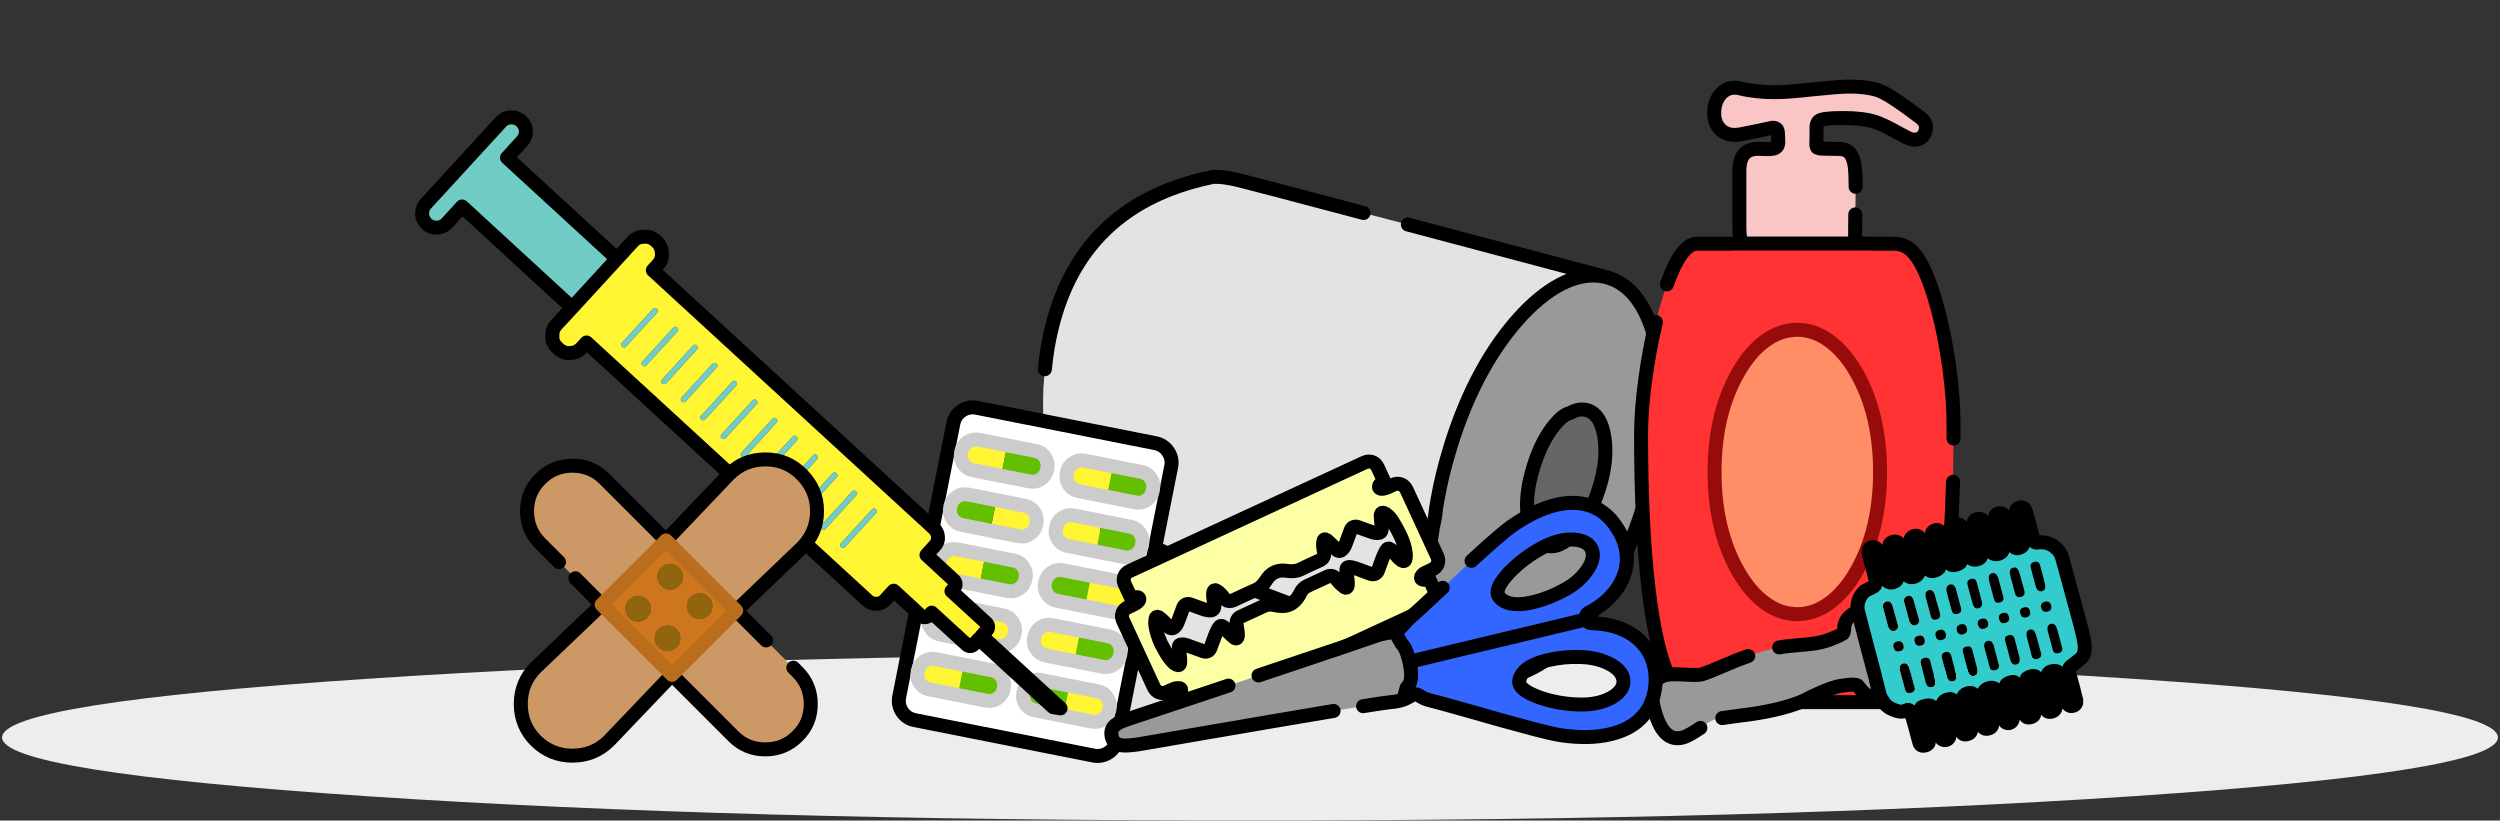 <?xml version="1.0" encoding="utf-8"?>
<!-- Generator: Adobe Illustrator 16.0.0, SVG Export Plug-In . SVG Version: 6.00 Build 0)  -->
<!DOCTYPE svg PUBLIC "-//W3C//DTD SVG 1.1//EN" "http://www.w3.org/Graphics/SVG/1.1/DTD/svg11.dtd">
<svg version="1.1" id="Layer_1" xmlns="http://www.w3.org/2000/svg" xmlns:xlink="http://www.w3.org/1999/xlink" x="0px" y="0px"
	 width="716px" height="235px" viewBox="0 0 716 235" enable-background="new 0 0 716 235" xml:space="preserve">
<rect x="0" y="0" width="716" height="235" fill="#333333" stroke="none"/>
<g>
	<path fill-rule="evenodd" clip-rule="evenodd" fill="#EDEDED" d="M105.3,228.051C35.5,223.384,0.6,217.767,0.6,211.2
		s34.9-12.167,104.7-16.8c69.767-4.667,154.001-7,252.7-7s182.934,2.333,252.699,7C680.5,199.033,715.4,204.634,715.4,211.2
		s-34.9,12.184-104.701,16.851C540.934,232.684,456.699,235,358,235S175.066,232.684,105.3,228.051z"/>
	<g>
		<g>
			<path fill-rule="evenodd" clip-rule="evenodd" fill="#FFF0B8" d="M425.504,193.051c0.367,0.1,0.732,0.199,1.1,0.3l-0.199,0.1
				l-3.301-0.7C423.938,192.884,424.736,192.983,425.504,193.051z M309.454,147.851l1,0.399c0.366,0.2,0.716,0.4,1.05,0.601
				C310.805,148.517,310.121,148.184,309.454,147.851z"/>
			<path fill-rule="evenodd" clip-rule="evenodd" fill="#E3E3E3" d="M425.504,193.051c-0.768-0.067-1.566-0.167-2.4-0.301
				c-0.666-0.1-1.35-0.216-2.049-0.35c-2.867-0.4-5.934-0.6-9.201-0.6c-12.533,0.033-25.832,2.899-39.9,8.6
				c-14.365,5.767-28.582,9.517-42.648,11.25c-4.834,0.566-9.217,0.85-13.15,0.85c-3.134,0.034-5.066-0.1-5.801-0.399
				c-0.299-0.134-1.1-1.2-2.399-3.2c-1.7-2.6-3.366-4.783-5-6.55c-39.717-22.671-3.351-59.017,1.149-57.05l0.051,0.024l-0.35-0.274
				c-1.135-1.134-1.885-2.483-2.25-4.051c-0.668-2.633-1.268-5.949-1.801-9.949c-0.199-1.4-0.35-2.783-0.449-4.15
				c-0.567-5.666-0.717-11.2-0.451-16.599c0,0.033,0.018,0.066,0.051,0.1c0.066-1.6,0.184-3.15,0.35-4.65
				c0.2-2.1,0.467-4.166,0.801-6.199c4.6-26.9,20.166-43.15,46.699-48.75c0.267-0.134,0.783-0.184,1.551-0.15
				c1.566,0,3.582,0.283,6.049,0.85c2.234,0.534,14.301,3.7,36.201,9.5c3.898,1,8.115,2.101,12.648,3.301
				c15.201,4.033,33.967,9.017,56.301,14.949c-3.434-0.767-7.117-0.283-11.051,1.45c-4.166,1.867-8.332,5.017-12.5,9.45
				c-8.799,9.434-15.633,21.983-20.5,37.65c-1.633,5.267-2.883,10.366-3.75,15.3c-0.299,1.6-0.533,3.2-0.699,4.8
				c-2,9.634-2.482,18.2-1.449,25.7c1.299,9.366,4.684,14.883,10.148,16.55c0.268,0.066,0.533,0.134,0.801,0.2
				c0.934,0.767,1.916,1.399,2.949,1.899L425.504,193.051c-15.467-5.301-31.916-11.184-49.35-17.65
				c-6.801-2.5-13.117-4.866-18.951-7.1c-2.766-1.2-5.648-2.434-8.648-3.7c3,1.267,5.883,2.5,8.648,3.7
				c5.834,2.233,12.15,4.6,18.951,7.1C393.588,181.867,410.037,187.75,425.504,193.051z M337.754,159.95
				c-8.033-3.467-16.767-7.233-26.199-11.3c-0.467-0.2-0.934-0.4-1.4-0.6c0.1,0.066,0.199,0.133,0.3,0.199
				c-0.101-0.066-0.2-0.133-0.3-0.199c0.467,0.199,0.934,0.399,1.4,0.6C320.987,152.717,329.721,156.483,337.754,159.95z
				 M309.454,147.851c0.667,0.333,1.351,0.666,2.05,1c-0.334-0.2-0.684-0.4-1.05-0.601L309.454,147.851
				c-0.101-0.066-0.2-0.117-0.3-0.15c0.033,0.033,0.083,0.066,0.15,0.101l-3.801-1.5l-1.3-0.95l-0.05-0.025l0.05,0.025l1.3,0.95
				l3.801,1.5c-0.067-0.034-0.117-0.067-0.15-0.101C309.254,147.733,309.354,147.784,309.454,147.851z"/>
			<path fill-rule="evenodd" clip-rule="evenodd" fill="#999999" d="M426.604,193.351c-0.367-0.101-0.732-0.2-1.1-0.3l-2.051-0.801
				c-1.033-0.5-2.016-1.133-2.949-1.899c-0.268-0.066-0.533-0.134-0.801-0.2c-5.465-1.667-8.85-7.184-10.148-16.55
				c-1.033-7.5-0.551-16.066,1.449-25.7c0.166-1.6,0.4-3.2,0.699-4.8c0.867-4.934,2.117-10.033,3.75-15.3
				c4.867-15.667,11.701-28.216,20.5-37.65c4.168-4.434,8.334-7.583,12.5-9.45c3.934-1.733,7.617-2.217,11.051-1.45
				c0.367,0.101,0.75,0.2,1.15,0.301c3.732,1.133,6.85,3.716,9.35,7.75c2.4,3.933,4.066,8.916,5,14.949
				c1.967,12.733,0.533,26.933-4.301,42.6c-4.865,15.7-11.717,28.25-20.549,37.649c-4.168,4.434-8.35,7.584-12.551,9.45
				C433.703,193.65,430.037,194.117,426.604,193.351z M438.854,152.45c0.867,2,2.133,3.25,3.801,3.75
				c2.566,0.834,5.35-0.366,8.35-3.6c3-3.2,5.334-7.483,7-12.851c1.666-5.3,2.166-10.133,1.5-14.5
				c-0.666-4.365-2.283-6.949-4.85-7.75c-1.566-0.466-3.201-0.216-4.9,0.75c-0.934,0.201-1.9,0.768-2.9,1.701
				c-0.566,0.533-1.15,1.166-1.75,1.9c-2.434,3-4.4,6.916-5.9,11.749s-2.1,9.166-1.799,13c0.133,1.566,0.4,2.866,0.799,3.899
				C438.371,151.2,438.588,151.851,438.854,152.45z"/>
			<path fill-rule="evenodd" clip-rule="evenodd" fill="#666666" d="M438.854,152.45c-0.266-0.6-0.482-1.25-0.65-1.95
				c-0.398-1.033-0.666-2.333-0.799-3.899c-0.301-3.834,0.299-8.167,1.799-13s3.467-8.749,5.9-11.749
				c0.6-0.734,1.184-1.367,1.75-1.9c1-0.934,1.967-1.5,2.9-1.701c1.699-0.965,3.334-1.215,4.9-0.75c2.566,0.8,4.184,3.384,4.85,7.75
				c0.666,4.367,0.166,9.2-1.5,14.5c-1.666,5.367-4,9.65-7,12.851c-3,3.233-5.783,4.434-8.35,3.6
				C440.986,155.7,439.721,154.45,438.854,152.45z"/>
			
				<path fill-rule="evenodd" clip-rule="evenodd" fill="none" stroke="#000000" stroke-width="4" stroke-linecap="round" stroke-linejoin="round" stroke-miterlimit="3" d="
				M299.254,105.75c0.2-2.1,0.467-4.166,0.801-6.199c4.6-26.9,20.166-43.15,46.699-48.75c0.267-0.134,0.783-0.184,1.551-0.15
				c1.566,0,3.582,0.283,6.049,0.85c2.234,0.534,14.301,3.7,36.201,9.5 M403.203,64.301c15.201,4.033,33.967,9.017,56.301,14.949
				c0.367,0.101,0.75,0.2,1.15,0.301c3.732,1.133,6.85,3.716,9.35,7.75c2.4,3.933,4.066,8.916,5,14.949
				c1.967,12.733,0.533,26.933-4.301,42.6c-4.865,15.7-11.717,28.25-20.549,37.649c-4.168,4.434-8.35,7.584-12.551,9.45
				c-3.9,1.7-7.566,2.167-11,1.4c-0.367-0.101-0.732-0.2-1.1-0.3c-0.768-0.067-1.566-0.167-2.4-0.301
				c-0.666-0.1-1.35-0.216-2.049-0.35c-2.867-0.4-5.934-0.6-9.201-0.6c-12.533,0.033-25.832,2.899-39.9,8.6
				c-14.365,5.767-28.582,9.517-42.648,11.25c-4.834,0.566-9.217,0.85-13.15,0.85c-3.134,0.034-5.066-0.1-5.801-0.399
				c-0.299-0.134-1.1-1.2-2.399-3.2c-1.7-2.6-3.366-4.783-5-6.55c-5.934-6.4-13.817-10.367-23.649-11.9
				c-10.101-1.533-4.301-48.104,24.799-45.149l0.051,0.024l-0.35-0.274c-1.135-1.134-1.885-2.483-2.25-4.051
				c-0.668-2.633-1.268-5.949-1.801-9.949c-0.199-1.4-0.35-2.783-0.449-4.15 M309.454,147.851c-0.101-0.066-0.2-0.117-0.3-0.15
				c0.033,0.033,0.083,0.066,0.15,0.101l-3.801-1.5l-1.3-0.95l-0.05-0.025 M309.454,147.851c0.667,0.333,1.351,0.666,2.05,1
				c-0.334-0.2-0.684-0.4-1.05-0.601L309.454,147.851z M310.454,148.25c-0.101-0.066-0.2-0.133-0.3-0.199
				c0.467,0.199,0.934,0.399,1.4,0.6c9.433,4.066,18.166,7.833,26.199,11.3 M348.555,164.601c3,1.267,5.883,2.5,8.648,3.7
				c5.834,2.233,12.15,4.6,18.951,7.1c17.434,6.467,33.883,12.35,49.35,17.65l-2.051-0.801c-1.033-0.5-2.016-1.133-2.949-1.899
				c-0.268-0.066-0.533-0.134-0.801-0.2c-5.465-1.667-8.85-7.184-10.148-16.55c-1.033-7.5-0.551-16.066,1.449-25.7
				c0.166-1.6,0.4-3.2,0.699-4.8c0.867-4.934,2.117-10.033,3.75-15.3c4.867-15.667,11.701-28.216,20.5-37.65
				c4.168-4.434,8.334-7.583,12.5-9.45c3.934-1.733,7.617-2.217,11.051-1.45 M438.854,152.45c-0.266-0.6-0.482-1.25-0.65-1.95
				c-0.398-1.033-0.666-2.333-0.799-3.899c-0.301-3.834,0.299-8.167,1.799-13s3.467-8.749,5.9-11.749
				c0.6-0.734,1.184-1.367,1.75-1.9c1-0.934,1.967-1.5,2.9-1.701c1.699-0.965,3.334-1.215,4.9-0.75c2.566,0.8,4.184,3.384,4.85,7.75
				c0.666,4.367,0.166,9.2-1.5,14.5c-1.666,5.367-4,9.65-7,12.851c-3,3.233-5.783,4.434-8.35,3.6
				C440.986,155.7,439.721,154.45,438.854,152.45z"/>
		</g>
	</g>
	<g>
		<g>
			<path fill-rule="evenodd" clip-rule="evenodd" fill="#FFF533" d="M315.619,149.23l-1.729,8.73l-8.143-1.612
				c-1.145-0.227-2.044-0.83-2.699-1.81c-0.662-0.946-0.881-1.992-0.653-3.137l0.097-0.49c0.227-1.144,0.826-2.027,1.8-2.651
				c0.979-0.655,2.041-0.87,3.186-0.643L315.619,149.23z M318.729,133.535l-1.729,8.731l-8.142-1.613
				c-1.145-0.227-2.045-0.83-2.7-1.809c-0.655-0.979-0.87-2.041-0.644-3.187l0.088-0.441c0.227-1.144,0.826-2.027,1.799-2.65
				c0.979-0.655,2.041-0.87,3.186-0.644L318.729,133.535z M286.736,136.272l-8.142-1.613c-1.144-0.227-2.044-0.83-2.7-1.809
				c-0.654-0.979-0.869-2.041-0.643-3.187l0.087-0.441c0.227-1.143,0.827-2.027,1.8-2.65c0.979-0.654,2.041-0.869,3.186-0.643
				l8.143,1.611L286.736,136.272z M283.628,151.967l1.729-8.73l8.191,1.622c1.145,0.227,2.027,0.827,2.65,1.8
				c0.655,0.979,0.873,2.025,0.652,3.137l-0.097,0.49c-0.227,1.145-0.826,2.028-1.8,2.651c-0.946,0.662-1.992,0.88-3.136,0.653
				L283.628,151.967z M280.52,167.662l-8.143-1.612c-1.145-0.227-2.044-0.83-2.699-1.81c-0.662-0.946-0.88-1.992-0.653-3.137
				l0.087-0.441c0.227-1.144,0.83-2.044,1.81-2.7c0.979-0.655,2.042-0.87,3.186-0.644l8.142,1.613L280.52,167.662z M276.021,190.371
				l-1.72,8.682l-8.142-1.613c-1.145-0.227-2.048-0.813-2.71-1.76c-0.655-0.979-0.87-2.041-0.644-3.186l0.088-0.442
				c0.227-1.144,0.826-2.027,1.799-2.649c0.979-0.656,2.041-0.87,3.186-0.644L276.021,190.371z M304.564,205.047l1.719-8.682
				l8.191,1.623c1.145,0.227,2.027,0.825,2.65,1.799c0.656,0.979,0.873,2.025,0.653,3.136l-0.087,0.442
				c-0.228,1.145-0.83,2.044-1.81,2.699c-0.94,0.629-1.982,0.831-3.128,0.604L304.564,205.047z M312.511,164.926l8.19,1.622
				c1.145,0.227,2.028,0.827,2.651,1.8c0.655,0.979,0.87,2.042,0.644,3.186l-0.088,0.441c-0.227,1.145-0.826,2.028-1.799,2.651
				c-0.947,0.661-1.992,0.88-3.137,0.652l-8.191-1.622L312.511,164.926z M279.141,174.627l8.19,1.622
				c1.144,0.227,2.028,0.827,2.65,1.799c0.655,0.98,0.87,2.042,0.644,3.187l-0.088,0.441c-0.227,1.145-0.826,2.028-1.799,2.65
				c-0.947,0.662-1.992,0.88-3.137,0.653l-8.191-1.622L279.141,174.627z M307.673,189.352l-8.142-1.613
				c-1.145-0.227-2.045-0.83-2.701-1.809c-0.662-0.946-0.879-1.992-0.652-3.137l0.088-0.441c0.227-1.145,0.829-2.044,1.809-2.7
				c0.979-0.655,2.041-0.87,3.186-0.644l8.143,1.613L307.673,189.352z"/>
			<path fill-rule="evenodd" clip-rule="evenodd" fill="#64BF00" d="M313.891,157.961l1.729-8.73l8.191,1.622
				c1.145,0.228,2.027,0.827,2.65,1.8c0.656,0.98,0.873,2.025,0.653,3.137l-0.097,0.49c-0.227,1.145-0.827,2.028-1.8,2.651
				c-0.946,0.662-1.992,0.88-3.137,0.653L313.891,157.961z M318.729,133.535l8.19,1.623c1.145,0.227,2.028,0.826,2.651,1.799
				c0.655,0.98,0.873,2.025,0.652,3.137l-0.087,0.441c-0.228,1.146-0.83,2.045-1.81,2.7c-0.946,0.662-1.992,0.88-3.137,0.653
				l-8.19-1.622L318.729,133.535z M283.628,151.967l-8.142-1.612c-1.145-0.227-2.045-0.83-2.7-1.81
				c-0.661-0.946-0.88-1.992-0.653-3.137l0.098-0.49c0.227-1.144,0.826-2.027,1.799-2.651c0.98-0.655,2.042-0.87,3.186-0.643
				l8.143,1.612L283.628,151.967z M286.736,136.272l1.73-8.731l8.19,1.623c1.145,0.227,2.028,0.826,2.65,1.799
				c0.655,0.98,0.873,2.025,0.653,3.137l-0.088,0.441c-0.227,1.146-0.829,2.045-1.809,2.7c-0.947,0.662-1.992,0.88-3.137,0.653
				L286.736,136.272z M276.021,190.371l8.191,1.623c1.144,0.227,2.027,0.825,2.65,1.799c0.655,0.979,0.873,2.025,0.652,3.136
				l-0.087,0.442c-0.228,1.145-0.83,2.044-1.81,2.699c-0.939,0.629-1.982,0.831-3.127,0.604l-8.19-1.622L276.021,190.371z
				 M280.52,167.662l1.729-8.73l8.191,1.622c1.145,0.227,2.028,0.827,2.65,1.8c0.656,0.979,0.87,2.042,0.644,3.186l-0.087,0.441
				c-0.227,1.145-0.826,2.028-1.8,2.651c-0.946,0.661-1.992,0.88-3.136,0.652L280.52,167.662z M312.511,164.926l-1.729,8.73
				l-8.142-1.612c-1.145-0.227-2.044-0.83-2.7-1.81c-0.662-0.946-0.88-1.992-0.652-3.137l0.087-0.441
				c0.227-1.144,0.829-2.044,1.81-2.7c0.979-0.655,2.041-0.87,3.186-0.644L312.511,164.926z M279.141,174.627l-1.73,8.73
				l-8.142-1.613c-1.145-0.227-2.044-0.83-2.7-1.809c-0.662-0.946-0.879-1.992-0.652-3.137l0.087-0.441
				c0.227-1.145,0.83-2.044,1.81-2.7c0.979-0.655,2.041-0.87,3.186-0.644L279.141,174.627z M309.402,180.621l8.19,1.622
				c1.145,0.227,2.028,0.827,2.651,1.799c0.655,0.98,0.869,2.042,0.643,3.187l-0.088,0.441c-0.227,1.145-0.826,2.028-1.799,2.65
				c-0.946,0.662-1.992,0.88-3.137,0.653l-8.19-1.622L309.402,180.621z M306.283,196.365l-1.719,8.682l-8.143-1.613
				c-1.145-0.227-2.047-0.813-2.709-1.76c-0.656-0.979-0.871-2.041-0.645-3.186l0.088-0.442c0.227-1.144,0.826-2.027,1.799-2.649
				c0.98-0.656,2.042-0.87,3.187-0.644L306.283,196.365z"/>
			<path fill-rule="evenodd" clip-rule="evenodd" fill="#FFFFFF" d="M313.891,157.961l8.19,1.623
				c1.145,0.227,2.19,0.009,3.137-0.653c0.973-0.623,1.573-1.507,1.8-2.651l0.097-0.49c0.22-1.111,0.003-2.156-0.653-3.137
				c-0.623-0.973-1.506-1.572-2.65-1.8l-8.191-1.622l-8.142-1.612c-1.145-0.228-2.206-0.013-3.186,0.643
				c-0.974,0.624-1.573,1.508-1.8,2.651l-0.097,0.49c-0.228,1.145-0.009,2.19,0.653,3.137c0.655,0.979,1.555,1.583,2.699,1.81
				L313.891,157.961z M316.999,142.267l8.19,1.622c1.145,0.227,2.19,0.009,3.137-0.653c0.979-0.655,1.582-1.555,1.81-2.7
				l0.087-0.441c0.221-1.111,0.003-2.156-0.652-3.137c-0.623-0.973-1.507-1.572-2.651-1.799l-8.19-1.623l-8.143-1.612
				c-1.145-0.227-2.206-0.012-3.186,0.644c-0.973,0.623-1.572,1.507-1.799,2.65l-0.088,0.441c-0.227,1.146-0.012,2.207,0.644,3.187
				c0.655,0.979,1.556,1.582,2.7,1.809L316.999,142.267z M288.467,127.541l-8.143-1.611c-1.145-0.227-2.206-0.012-3.186,0.643
				c-0.973,0.623-1.573,1.508-1.8,2.65l-0.087,0.441c-0.227,1.146-0.012,2.207,0.643,3.187c0.656,0.979,1.557,1.582,2.7,1.809
				l8.142,1.613l8.191,1.622c1.145,0.227,2.189,0.009,3.137-0.653c0.979-0.655,1.582-1.555,1.809-2.7l0.088-0.441
				c0.22-1.111,0.002-2.156-0.653-3.137c-0.622-0.973-1.506-1.572-2.65-1.799L288.467,127.541z M285.357,143.236l-8.143-1.612
				c-1.144-0.228-2.205-0.013-3.186,0.643c-0.973,0.624-1.572,1.508-1.799,2.651l-0.098,0.49c-0.227,1.145-0.008,2.19,0.653,3.137
				c0.655,0.979,1.556,1.583,2.7,1.81l8.142,1.612l8.191,1.623c1.144,0.227,2.189,0.009,3.136-0.653
				c0.974-0.623,1.573-1.507,1.8-2.651l0.097-0.49c0.221-1.111,0.003-2.157-0.652-3.137c-0.623-0.973-1.506-1.573-2.65-1.8
				L285.357,143.236z M282.248,158.932l-8.142-1.613c-1.144-0.227-2.206-0.012-3.186,0.644c-0.979,0.656-1.583,1.557-1.81,2.7
				l-0.087,0.441c-0.227,1.145-0.009,2.19,0.653,3.137c0.655,0.979,1.555,1.583,2.699,1.81l8.143,1.612l8.191,1.622
				c1.144,0.228,2.189,0.009,3.136-0.652c0.974-0.623,1.573-1.507,1.8-2.651l0.087-0.441c0.227-1.144,0.013-2.206-0.644-3.186
				c-0.622-0.973-1.506-1.573-2.65-1.8L282.248,158.932z M312.511,164.926l-8.142-1.613c-1.145-0.227-2.207-0.012-3.186,0.644
				c-0.98,0.656-1.583,1.557-1.81,2.7l-0.087,0.441c-0.228,1.145-0.01,2.19,0.652,3.137c0.656,0.979,1.556,1.583,2.7,1.81
				l8.142,1.612l8.191,1.622c1.145,0.228,2.189,0.009,3.137-0.652c0.973-0.623,1.572-1.507,1.799-2.651l0.088-0.441
				c0.227-1.144,0.012-2.206-0.644-3.186c-0.623-0.973-1.507-1.573-2.651-1.8L312.511,164.926z M304.564,205.047l8.189,1.622
				c1.146,0.227,2.188,0.024,3.128-0.604c0.979-0.655,1.582-1.555,1.81-2.699l0.087-0.442c0.22-1.11,0.003-2.156-0.653-3.136
				c-0.623-0.974-1.506-1.572-2.65-1.799l-8.191-1.623l-8.142-1.612c-1.145-0.227-2.206-0.013-3.187,0.644
				c-0.973,0.622-1.572,1.506-1.799,2.649l-0.088,0.442c-0.227,1.145-0.012,2.206,0.645,3.186c0.662,0.946,1.564,1.533,2.709,1.76
				L304.564,205.047z M275.445,117.624c1.325-0.859,2.756-1.137,4.293-0.832l51.156,10.132c1.537,0.305,2.754,1.105,3.652,2.406
				c0.892,1.331,1.186,2.766,0.881,4.303l-15.505,78.278c-0.305,1.537-1.123,2.752-2.455,3.643
				c-1.325,0.859-2.757,1.137-4.293,0.832l-51.156-10.133c-1.537-0.304-2.755-1.105-3.652-2.405
				c-0.858-1.325-1.136-2.757-0.831-4.294l15.504-78.278C273.344,119.738,274.146,118.521,275.445,117.624z M274.302,199.053
				l8.19,1.622c1.145,0.227,2.188,0.024,3.127-0.604c0.979-0.655,1.582-1.555,1.81-2.699l0.087-0.442
				c0.221-1.11,0.003-2.156-0.652-3.136c-0.623-0.974-1.507-1.572-2.65-1.799l-8.191-1.623l-8.143-1.612
				c-1.145-0.227-2.206-0.013-3.186,0.644c-0.973,0.622-1.572,1.506-1.799,2.649l-0.088,0.442c-0.227,1.145-0.012,2.206,0.644,3.186
				c0.662,0.946,1.565,1.533,2.71,1.76L274.302,199.053z M277.41,183.357l8.191,1.622c1.145,0.227,2.189,0.009,3.137-0.653
				c0.973-0.622,1.572-1.506,1.799-2.65l0.088-0.441c0.227-1.145,0.012-2.206-0.644-3.187c-0.622-0.972-1.507-1.572-2.65-1.799
				l-8.19-1.622l-8.143-1.613c-1.145-0.227-2.207-0.012-3.186,0.644c-0.979,0.656-1.583,1.556-1.81,2.7l-0.087,0.441
				c-0.227,1.145-0.01,2.19,0.652,3.137c0.656,0.979,1.556,1.582,2.7,1.809L277.41,183.357z M307.673,189.352l8.19,1.622
				c1.145,0.227,2.19,0.009,3.137-0.653c0.973-0.622,1.572-1.506,1.799-2.65l0.088-0.441c0.227-1.145,0.013-2.206-0.643-3.187
				c-0.623-0.972-1.507-1.572-2.651-1.799l-8.19-1.622l-8.143-1.613c-1.145-0.227-2.206-0.012-3.186,0.644
				c-0.979,0.656-1.582,1.556-1.809,2.7l-0.088,0.441c-0.227,1.145-0.01,2.19,0.652,3.137c0.656,0.979,1.557,1.582,2.701,1.809
				L307.673,189.352z"/>
			
				<path fill-rule="evenodd" clip-rule="evenodd" fill="none" stroke="#000000" stroke-width="4" stroke-linecap="round" stroke-linejoin="round" stroke-miterlimit="3" d="
				M275.445,117.624c1.325-0.859,2.756-1.137,4.293-0.832l51.156,10.132c1.537,0.305,2.754,1.105,3.652,2.406
				c0.892,1.331,1.186,2.766,0.881,4.303l-15.505,78.278c-0.305,1.537-1.123,2.752-2.455,3.643
				c-1.325,0.859-2.757,1.137-4.293,0.832l-51.156-10.133c-1.537-0.304-2.755-1.105-3.652-2.405
				c-0.858-1.325-1.136-2.757-0.831-4.294l15.504-78.278C273.344,119.738,274.146,118.521,275.445,117.624z"/>
			
				<path fill-rule="evenodd" clip-rule="evenodd" fill="none" stroke="#CCCCCC" stroke-width="4" stroke-linecap="round" stroke-linejoin="round" stroke-miterlimit="3" d="
				M313.891,157.961l-8.143-1.612c-1.145-0.227-2.044-0.83-2.699-1.81c-0.662-0.946-0.881-1.992-0.653-3.137l0.097-0.49
				c0.227-1.144,0.826-2.027,1.8-2.651c0.979-0.655,2.041-0.87,3.186-0.643l8.142,1.612l8.191,1.622
				c1.145,0.228,2.027,0.827,2.65,1.8c0.656,0.98,0.873,2.025,0.653,3.137l-0.097,0.49c-0.227,1.145-0.827,2.028-1.8,2.651
				c-0.946,0.662-1.992,0.88-3.137,0.653L313.891,157.961z M318.729,133.535l-8.143-1.612c-1.145-0.227-2.206-0.012-3.186,0.644
				c-0.973,0.623-1.572,1.507-1.799,2.65l-0.088,0.441c-0.227,1.146-0.012,2.207,0.644,3.187c0.655,0.979,1.556,1.582,2.7,1.809
				l8.142,1.613l8.19,1.622c1.145,0.227,2.19,0.009,3.137-0.653c0.979-0.655,1.582-1.555,1.81-2.7l0.087-0.441
				c0.221-1.111,0.003-2.156-0.652-3.137c-0.623-0.973-1.507-1.572-2.651-1.799L318.729,133.535z M288.467,127.541l8.19,1.623
				c1.145,0.227,2.028,0.826,2.65,1.799c0.655,0.98,0.873,2.025,0.653,3.137l-0.088,0.441c-0.227,1.146-0.829,2.045-1.809,2.7
				c-0.947,0.662-1.992,0.88-3.137,0.653l-8.191-1.622l-8.142-1.613c-1.144-0.227-2.044-0.83-2.7-1.809
				c-0.654-0.979-0.869-2.041-0.643-3.187l0.087-0.441c0.227-1.143,0.827-2.027,1.8-2.65c0.979-0.654,2.041-0.869,3.186-0.643
				L288.467,127.541z M283.628,151.967l8.191,1.623c1.144,0.227,2.189,0.009,3.136-0.653c0.974-0.623,1.573-1.507,1.8-2.651
				l0.097-0.49c0.221-1.111,0.003-2.157-0.652-3.137c-0.623-0.973-1.506-1.573-2.65-1.8l-8.191-1.622l-8.143-1.612
				c-1.144-0.228-2.205-0.013-3.186,0.643c-0.973,0.624-1.572,1.508-1.799,2.651l-0.098,0.49c-0.227,1.145-0.008,2.19,0.653,3.137
				c0.655,0.979,1.556,1.583,2.7,1.81L283.628,151.967z M282.248,158.932l8.191,1.622c1.145,0.227,2.028,0.827,2.65,1.8
				c0.656,0.979,0.87,2.042,0.644,3.186l-0.087,0.441c-0.227,1.145-0.826,2.028-1.8,2.651c-0.946,0.661-1.992,0.88-3.136,0.652
				l-8.191-1.622l-8.143-1.612c-1.145-0.227-2.044-0.83-2.699-1.81c-0.662-0.946-0.88-1.992-0.653-3.137l0.087-0.441
				c0.227-1.144,0.83-2.044,1.81-2.7c0.979-0.655,2.042-0.87,3.186-0.644L282.248,158.932z M312.511,164.926l-8.142-1.613
				c-1.145-0.227-2.207-0.012-3.186,0.644c-0.98,0.656-1.583,1.557-1.81,2.7l-0.087,0.441c-0.228,1.145-0.01,2.19,0.652,3.137
				c0.656,0.979,1.556,1.583,2.7,1.81l8.142,1.612l8.191,1.622c1.145,0.228,2.189,0.009,3.137-0.652
				c0.973-0.623,1.572-1.507,1.799-2.651l0.088-0.441c0.227-1.144,0.012-2.206-0.644-3.186c-0.623-0.973-1.507-1.573-2.651-1.8
				L312.511,164.926z M274.302,199.053l-8.142-1.613c-1.145-0.227-2.048-0.813-2.71-1.76c-0.655-0.979-0.87-2.041-0.644-3.186
				l0.088-0.442c0.227-1.144,0.826-2.027,1.799-2.649c0.979-0.656,2.041-0.87,3.186-0.644l8.143,1.612l8.191,1.623
				c1.144,0.227,2.027,0.825,2.65,1.799c0.655,0.979,0.873,2.025,0.652,3.136l-0.087,0.442c-0.228,1.145-0.83,2.044-1.81,2.699
				c-0.939,0.629-1.982,0.831-3.127,0.604L274.302,199.053z M279.141,174.627l-8.143-1.613c-1.145-0.227-2.207-0.012-3.186,0.644
				c-0.979,0.656-1.583,1.556-1.81,2.7l-0.087,0.441c-0.227,1.145-0.01,2.19,0.652,3.137c0.656,0.979,1.556,1.582,2.7,1.809
				l8.142,1.613l8.191,1.622c1.145,0.227,2.189,0.009,3.137-0.653c0.973-0.622,1.572-1.506,1.799-2.65l0.088-0.441
				c0.227-1.145,0.012-2.206-0.644-3.187c-0.622-0.972-1.507-1.572-2.65-1.799L279.141,174.627z M309.402,180.621l-8.143-1.613
				c-1.145-0.227-2.206-0.012-3.186,0.644c-0.979,0.656-1.582,1.556-1.809,2.7l-0.088,0.441c-0.227,1.145-0.01,2.19,0.652,3.137
				c0.656,0.979,1.557,1.582,2.701,1.809l8.142,1.613 M306.283,196.365l-8.142-1.612c-1.145-0.227-2.206-0.013-3.187,0.644
				c-0.973,0.622-1.572,1.506-1.799,2.649l-0.088,0.442c-0.227,1.145-0.012,2.206,0.645,3.186c0.662,0.946,1.564,1.533,2.709,1.76
				l8.143,1.613l8.189,1.622c1.146,0.227,2.188,0.024,3.128-0.604c0.979-0.655,1.582-1.555,1.81-2.699l0.087-0.442
				c0.22-1.11,0.003-2.156-0.653-3.136c-0.623-0.974-1.506-1.572-2.65-1.799L306.283,196.365z M309.402,180.621l8.19,1.622
				c1.145,0.227,2.028,0.827,2.651,1.799c0.655,0.98,0.869,2.042,0.643,3.187l-0.088,0.441c-0.227,1.145-0.826,2.028-1.799,2.65
				c-0.946,0.662-1.992,0.88-3.137,0.653l-8.19-1.622"/>
		</g>
	</g>
	<g>
		<g>
			<path fill-rule="evenodd" clip-rule="evenodd" fill="#FFF533" d="M163.854,88.125l12.868-14.021l4.464-4.89
				c0.875-0.943,1.966-1.409,3.272-1.398c1.223-0.134,2.321,0.239,3.298,1.118l0.364,0.342c0.943,0.876,1.426,1.969,1.449,3.278
				c0.097,1.252-0.293,2.35-1.169,3.293l-1.429,1.553l80.52,73.935c0.7,0.647,1.079,1.462,1.139,2.44
				c0.097,0.949-0.198,1.79-0.882,2.519l-2.405,2.651l7.806,7.201c0.336,0.306,0.513,0.677,0.531,1.115
				c0.016,0.472-0.148,0.889-0.49,1.253l-0.689,0.779l10.005,9.153c0.302,0.302,0.465,0.656,0.487,1.061
				c0.025,0.372-0.114,0.725-0.42,1.061l-1.429,1.553l22.608,20.757l-2.127-0.335l-21.281-19.556l-1.43,1.553
				c-0.268,0.307-0.604,0.47-1.01,0.493c-0.404,0.022-0.758-0.118-1.061-0.42l-10.006-9.153l-0.738,0.773
				c-0.306,0.335-0.693,0.51-1.165,0.525c-0.442,0.052-0.831-0.075-1.165-0.381l-7.807-7.2l-2.456,2.646
				c-0.688,0.763-1.499,1.126-2.435,1.089c-1.012,0.057-1.868-0.239-2.568-0.887l-80.519-73.937l-1.43,1.553
				c-0.875,0.942-1.951,1.428-3.229,1.454l-0.056,0.044c-1.248,0.063-2.343-0.343-3.286-1.218l-0.364-0.342
				c-0.947-0.843-1.434-1.902-1.46-3.18l0.056-0.044c-0.126-1.288,0.248-2.404,1.124-3.347L163.854,88.125z M199.817,99.543
				c-0.007-0.235-0.088-0.413-0.242-0.53c-0.395-0.379-0.781-0.371-1.16,0.023l-8.812,9.641c-0.379,0.395-0.371,0.78,0.022,1.159
				c0.155,0.118,0.35,0.173,0.586,0.166c0.198,0.021,0.392-0.059,0.579-0.238l8.812-9.642
				C199.79,99.943,199.862,99.75,199.817,99.543z M193.984,94.975c0.379-0.394,0.371-0.78-0.022-1.159
				c-0.398-0.346-0.787-0.322-1.165,0.072l-8.813,9.641c-0.379,0.395-0.369,0.765,0.028,1.109c0.395,0.38,0.781,0.372,1.159-0.021
				L193.984,94.975z M205.222,105.271c0.379-0.394,0.37-0.764-0.028-1.109c-0.15-0.151-0.345-0.223-0.58-0.216
				c-0.198-0.021-0.392,0.058-0.579,0.239l-8.813,9.641c-0.188,0.18-0.259,0.373-0.215,0.579c0.008,0.235,0.087,0.429,0.238,0.579
				c0.397,0.347,0.786,0.322,1.165-0.071L205.222,105.271z M216.658,114.684c-0.395-0.38-0.781-0.371-1.16,0.022l-8.812,9.641
				c-0.379,0.393-0.372,0.781,0.022,1.158c0.398,0.346,0.786,0.322,1.165-0.072l8.812-9.64
				C217.065,115.399,217.056,115.03,216.658,114.684z M210.841,110.418c0.379-0.394,0.369-0.764-0.028-1.109
				c-0.398-0.346-0.786-0.321-1.165,0.073l-8.812,9.641c-0.379,0.395-0.37,0.764,0.028,1.109c0.397,0.346,0.785,0.32,1.165-0.072
				L210.841,110.418z M250.868,146.984c0.38-0.395,0.369-0.764-0.028-1.109c-0.398-0.346-0.786-0.322-1.164,0.072l-8.813,9.641
				c-0.38,0.395-0.37,0.764,0.028,1.109c0.397,0.346,0.786,0.322,1.165-0.072L250.868,146.984z M244.642,140.512
				c-0.199-0.022-0.392,0.058-0.58,0.237l-8.812,9.642c-0.188,0.18-0.26,0.373-0.215,0.579c0.007,0.236,0.087,0.43,0.237,0.58
				c0.398,0.346,0.786,0.321,1.165-0.073l8.813-9.641c0.379-0.395,0.369-0.764-0.029-1.109
				C245.07,140.575,244.877,140.504,244.642,140.512z M239.631,136.688c0.188-0.181,0.259-0.373,0.215-0.58
				c-0.008-0.235-0.089-0.412-0.244-0.529c-0.394-0.38-0.78-0.371-1.159,0.021l-8.812,9.642c-0.379,0.394-0.371,0.78,0.023,1.159
				c0.154,0.118,0.35,0.174,0.585,0.166c0.198,0.021,0.392-0.058,0.579-0.238L239.631,136.688z M222.394,121.053
				c0.379-0.395,0.369-0.766-0.028-1.111c-0.395-0.379-0.781-0.371-1.16,0.023l-8.812,9.641c-0.379,0.395-0.371,0.781,0.022,1.159
				c0.398,0.346,0.786,0.322,1.165-0.072L222.394,121.053z M228.144,125.008c-0.398-0.346-0.786-0.322-1.165,0.072l-8.812,9.64
				c-0.114,0.121-0.195,0.247-0.242,0.375c-0.17,0.317-0.102,0.61,0.204,0.879c0.395,0.379,0.78,0.371,1.159-0.023l8.813-9.64
				c0.114-0.123,0.194-0.246,0.242-0.377C228.513,125.617,228.445,125.309,228.144,125.008z M234.012,131.54
				c0.379-0.395,0.371-0.78-0.023-1.159c-0.397-0.346-0.785-0.32-1.164,0.072l-8.813,9.642c-0.378,0.394-0.369,0.764,0.029,1.109
				c0.394,0.379,0.78,0.371,1.159-0.023L234.012,131.54z M188.139,89.601c0.38-0.395,0.372-0.781-0.022-1.16
				c-0.397-0.345-0.786-0.321-1.165,0.073l-8.812,9.641c-0.379,0.395-0.37,0.764,0.028,1.109c0.395,0.38,0.78,0.372,1.159-0.022
				L188.139,89.601z"/>
			<path fill-rule="evenodd" clip-rule="evenodd" fill="#71CCC5" d="M176.722,74.104l-12.868,14.021l-31.508-28.984l-4.348,4.752
				c-0.762,0.82-1.698,1.255-2.81,1.299c-1.148,0.074-2.133-0.27-2.955-1.031c-0.821-0.761-1.269-1.716-1.344-2.863
				c-0.041-1.146,0.319-2.129,1.081-2.95l21.502-23.431c0.762-0.821,1.715-1.253,2.859-1.294s2.128,0.319,2.949,1.08
				c0.821,0.762,1.271,1.7,1.35,2.815c0.008,1.142-0.369,2.123-1.131,2.943l-4.293,4.708L176.722,74.104z M188.139,89.601
				l-8.812,9.641c-0.379,0.395-0.765,0.402-1.159,0.022c-0.398-0.346-0.407-0.715-0.028-1.109l8.812-9.641
				c0.379-0.395,0.768-0.418,1.165-0.073C188.511,88.82,188.519,89.207,188.139,89.601z M234.012,131.54l-8.812,9.641
				c-0.379,0.395-0.766,0.402-1.159,0.023c-0.398-0.346-0.407-0.716-0.029-1.109l8.813-9.642c0.379-0.393,0.767-0.418,1.164-0.072
				C234.383,130.76,234.391,131.146,234.012,131.54z M228.144,125.008c0.302,0.301,0.369,0.609,0.199,0.926
				c-0.048,0.131-0.128,0.254-0.242,0.377l-8.813,9.64c-0.379,0.395-0.765,0.402-1.159,0.023c-0.306-0.269-0.374-0.562-0.204-0.879
				c0.047-0.128,0.128-0.254,0.242-0.375l8.812-9.64C227.357,124.686,227.745,124.662,228.144,125.008z M222.394,121.053
				l-8.813,9.64c-0.379,0.395-0.767,0.418-1.165,0.072c-0.394-0.378-0.401-0.765-0.022-1.159l8.812-9.641
				c0.379-0.395,0.766-0.402,1.16-0.023C222.763,120.287,222.772,120.658,222.394,121.053z M239.631,136.688l-8.813,9.641
				c-0.188,0.181-0.381,0.26-0.579,0.238c-0.235,0.008-0.431-0.048-0.585-0.166c-0.395-0.379-0.402-0.766-0.023-1.159l8.812-9.642
				c0.379-0.393,0.766-0.401,1.159-0.021c0.155,0.117,0.236,0.294,0.244,0.529C239.89,136.315,239.818,136.508,239.631,136.688z
				 M244.642,140.512c0.235-0.008,0.429,0.063,0.579,0.215c0.398,0.346,0.408,0.715,0.029,1.109l-8.813,9.641
				c-0.379,0.395-0.767,0.419-1.165,0.073c-0.15-0.15-0.23-0.344-0.237-0.58c-0.045-0.206,0.027-0.399,0.215-0.579l8.812-9.642
				C244.25,140.569,244.442,140.489,244.642,140.512z M250.868,146.984l-8.812,9.641c-0.379,0.395-0.768,0.418-1.165,0.072
				c-0.398-0.346-0.408-0.715-0.028-1.109l8.813-9.641c0.378-0.395,0.766-0.418,1.164-0.072
				C251.237,146.221,251.248,146.59,250.868,146.984z M210.841,110.418l-8.812,9.642c-0.38,0.393-0.768,0.418-1.165,0.072
				c-0.398-0.346-0.407-0.715-0.028-1.109l8.812-9.641c0.379-0.395,0.767-0.419,1.165-0.073
				C211.21,109.655,211.22,110.025,210.841,110.418z M216.658,114.684c0.397,0.346,0.407,0.715,0.027,1.109l-8.812,9.64
				c-0.379,0.395-0.767,0.418-1.165,0.072c-0.395-0.377-0.401-0.766-0.022-1.158l8.812-9.641
				C215.877,114.313,216.264,114.304,216.658,114.684z M205.222,105.271l-8.812,9.642c-0.379,0.394-0.768,0.418-1.165,0.071
				c-0.151-0.15-0.23-0.344-0.238-0.579c-0.044-0.206,0.027-0.399,0.215-0.579l8.813-9.641c0.188-0.182,0.381-0.261,0.579-0.239
				c0.235-0.007,0.43,0.064,0.58,0.216C205.592,104.507,205.601,104.877,205.222,105.271z M193.984,94.975l-8.813,9.642
				c-0.378,0.394-0.765,0.401-1.159,0.021c-0.397-0.345-0.407-0.715-0.028-1.109l8.813-9.641c0.378-0.395,0.767-0.418,1.165-0.072
				C194.355,94.195,194.363,94.582,193.984,94.975z M199.817,99.543c0.045,0.206-0.027,0.399-0.215,0.579l-8.812,9.642
				c-0.188,0.18-0.381,0.26-0.579,0.238c-0.236,0.007-0.431-0.048-0.586-0.166c-0.394-0.379-0.401-0.765-0.022-1.159l8.812-9.641
				c0.379-0.395,0.766-0.402,1.16-0.023C199.729,99.13,199.811,99.308,199.817,99.543z"/>
			
				<path fill-rule="evenodd" clip-rule="evenodd" fill="none" stroke="#000000" stroke-width="4" stroke-linecap="round" stroke-linejoin="round" stroke-miterlimit="3" d="
				M176.722,74.104l4.464-4.89c0.875-0.943,1.966-1.409,3.272-1.398c1.223-0.134,2.321,0.239,3.298,1.118l0.364,0.342
				c0.943,0.876,1.426,1.969,1.449,3.278c0.097,1.252-0.293,2.35-1.169,3.293l-1.429,1.553l80.52,73.935
				c0.7,0.647,1.079,1.462,1.139,2.44c0.097,0.949-0.198,1.79-0.882,2.519l-2.405,2.651l7.806,7.201
				c0.336,0.306,0.513,0.677,0.531,1.115c0.016,0.472-0.148,0.889-0.49,1.253l-0.689,0.779l10.005,9.153
				c0.302,0.302,0.465,0.656,0.487,1.061c0.025,0.372-0.114,0.725-0.42,1.061l-1.429,1.553l22.608,20.757l-2.127-0.335
				l-21.281-19.556l-1.43,1.553c-0.268,0.307-0.604,0.47-1.01,0.493c-0.404,0.022-0.758-0.118-1.061-0.42l-10.006-9.153
				l-0.738,0.773c-0.306,0.335-0.693,0.51-1.165,0.525c-0.442,0.052-0.831-0.075-1.165-0.381l-7.807-7.2l-2.456,2.646
				c-0.688,0.763-1.499,1.126-2.435,1.089c-1.012,0.057-1.868-0.239-2.568-0.887l-80.519-73.937l-1.43,1.553
				c-0.875,0.942-1.951,1.428-3.229,1.454l-0.056,0.044c-1.248,0.063-2.343-0.343-3.286-1.218l-0.364-0.342
				c-0.947-0.843-1.434-1.902-1.46-3.18l0.056-0.044c-0.126-1.288,0.248-2.404,1.124-3.347l4.513-4.885l-31.508-28.984l-4.348,4.752
				c-0.762,0.82-1.698,1.255-2.81,1.299c-1.148,0.074-2.133-0.27-2.955-1.031c-0.821-0.761-1.269-1.716-1.344-2.863
				c-0.041-1.146,0.319-2.129,1.081-2.95l21.502-23.431c0.762-0.821,1.715-1.253,2.859-1.294s2.128,0.319,2.949,1.08
				c0.821,0.762,1.271,1.7,1.35,2.815c0.008,1.142-0.369,2.123-1.131,2.943l-4.293,4.708L176.722,74.104z M163.854,88.125
				l12.868-14.021"/>
		</g>
	</g>
	<g>
		<g>
			<path fill-rule="evenodd" clip-rule="evenodd" fill="#CC9966" d="M164.8,165.623l-4.7-4.649l-5.35-5.351
				c-2.533-2.533-3.8-5.616-3.8-9.25c0-3.6,1.267-6.666,3.8-9.199c2.533-2.534,5.6-3.801,9.2-3.801c3.6,0,6.666,1.267,9.199,3.801
				l17.601,17.6l17.95-18.85c2.899-2.9,6.399-4.351,10.5-4.351c4.133,0,7.616,1.45,10.449,4.351c2.9,2.899,4.351,6.383,4.351,10.449
				c0,4.101-1.45,7.601-4.351,10.5l-18.8,18l8.55,8.551l7.801,7.8l1.199,1.2c2.534,2.533,3.801,5.6,3.801,9.199
				c0,3.667-1.267,6.733-3.801,9.2c-2.533,2.533-5.6,3.8-9.199,3.8c-3.634,0-6.7-1.267-9.2-3.8l-17.55-17.55l-18,18.85
				c-2.9,2.867-6.4,4.301-10.5,4.301c-4.067,0-7.567-1.434-10.5-4.301c-2.867-2.899-4.301-6.399-4.301-10.5
				c0-4.1,1.434-7.583,4.301-10.449l18.85-18L164.8,165.623z M210.85,174.873l-20.1-20.1l-18.45,18.4l20.15,20.1L210.85,174.873z"/>
			<path fill-rule="evenodd" clip-rule="evenodd" fill="#91650D" d="M182.75,170.674c1,0,1.866,0.366,2.6,1.1s1.101,1.6,1.101,2.6
				s-0.367,1.867-1.101,2.601c-0.733,0.7-1.6,1.05-2.6,1.05s-1.867-0.35-2.601-1.05c-0.699-0.733-1.05-1.601-1.05-2.601
				s0.351-1.866,1.05-2.6C180.883,171.04,181.75,170.674,182.75,170.674z M189.35,162.573c0.733-0.733,1.601-1.1,2.601-1.1
				s1.866,0.366,2.6,1.1s1.1,1.601,1.1,2.601s-0.366,1.866-1.1,2.6s-1.6,1.1-2.6,1.1s-1.867-0.366-2.601-1.1s-1.1-1.6-1.1-2.6
				S188.616,163.307,189.35,162.573z M188.6,180.174c0.733-0.7,1.601-1.051,2.601-1.051s1.866,0.351,2.6,1.051
				c0.7,0.733,1.05,1.6,1.05,2.6c0,1.033-0.35,1.9-1.05,2.6c-0.733,0.733-1.6,1.101-2.6,1.101s-1.867-0.367-2.601-1.101
				c-0.733-0.699-1.1-1.566-1.1-2.6C187.5,181.773,187.866,180.907,188.6,180.174z M200.399,169.924c1,0,1.867,0.35,2.601,1.05
				c0.7,0.733,1.05,1.6,1.05,2.6c0,1.033-0.35,1.9-1.05,2.601c-0.733,0.733-1.601,1.1-2.601,1.1c-1.033,0-1.899-0.366-2.6-1.1
				c-0.733-0.7-1.1-1.567-1.1-2.601c0-1,0.366-1.866,1.1-2.6C198.5,170.273,199.366,169.924,200.399,169.924z"/>
			<path fill-rule="evenodd" clip-rule="evenodd" fill="#CD761E" d="M200.399,169.924c-1.033,0-1.899,0.35-2.6,1.05
				c-0.733,0.733-1.1,1.6-1.1,2.6c0,1.033,0.366,1.9,1.1,2.601c0.7,0.733,1.566,1.1,2.6,1.1c1,0,1.867-0.366,2.601-1.1
				c0.7-0.7,1.05-1.567,1.05-2.601c0-1-0.35-1.866-1.05-2.6C202.267,170.273,201.399,169.924,200.399,169.924z M188.6,180.174
				c-0.733,0.733-1.1,1.6-1.1,2.6c0,1.033,0.366,1.9,1.1,2.6c0.733,0.733,1.601,1.101,2.601,1.101s1.866-0.367,2.6-1.101
				c0.7-0.699,1.05-1.566,1.05-2.6c0-1-0.35-1.866-1.05-2.6c-0.733-0.7-1.6-1.051-2.6-1.051S189.333,179.474,188.6,180.174z
				 M189.35,162.573c-0.733,0.733-1.1,1.601-1.1,2.601s0.366,1.866,1.1,2.6s1.601,1.1,2.601,1.1s1.866-0.366,2.6-1.1
				s1.1-1.6,1.1-2.6s-0.366-1.867-1.1-2.601s-1.6-1.1-2.6-1.1S190.083,161.84,189.35,162.573z M182.75,170.674
				c-1,0-1.867,0.366-2.601,1.1c-0.699,0.733-1.05,1.6-1.05,2.6s0.351,1.867,1.05,2.601c0.733,0.7,1.601,1.05,2.601,1.05
				s1.866-0.35,2.6-1.05c0.733-0.733,1.101-1.601,1.101-2.601s-0.367-1.866-1.101-2.6S183.75,170.674,182.75,170.674z
				 M210.85,174.873l-18.399,18.4l-20.15-20.1l18.45-18.4L210.85,174.873z"/>
			
				<path fill-rule="evenodd" clip-rule="evenodd" fill="none" stroke="#000000" stroke-width="4" stroke-linecap="round" stroke-linejoin="round" stroke-miterlimit="3" d="
				M160.1,160.974l-5.35-5.351c-2.533-2.533-3.8-5.616-3.8-9.25c0-3.6,1.267-6.666,3.8-9.199c2.533-2.534,5.6-3.801,9.2-3.801
				c3.6,0,6.666,1.267,9.199,3.801l17.601,17.6l17.95-18.85c2.899-2.9,6.399-4.351,10.5-4.351c4.133,0,7.616,1.45,10.449,4.351
				c2.9,2.899,4.351,6.383,4.351,10.449c0,4.101-1.45,7.601-4.351,10.5l-18.8,18l8.55,8.551 M227.2,191.224l1.199,1.2
				c2.534,2.533,3.801,5.6,3.801,9.199c0,3.667-1.267,6.733-3.801,9.2c-2.533,2.533-5.6,3.8-9.199,3.8c-3.634,0-6.7-1.267-9.2-3.8
				l-17.55-17.55l-18,18.85c-2.9,2.867-6.4,4.301-10.5,4.301c-4.067,0-7.567-1.434-10.5-4.301c-2.867-2.899-4.301-6.399-4.301-10.5
				c0-4.1,1.434-7.583,4.301-10.449l18.85-18l-7.5-7.551"/>
			
				<polygon fill-rule="evenodd" clip-rule="evenodd" fill="none" stroke="#BB6D1E" stroke-width="4" stroke-linecap="round" stroke-linejoin="round" stroke-miterlimit="3" points="
				210.85,174.873 190.75,154.773 172.3,173.174 192.45,193.273 			"/>
		</g>
	</g>
	<g>
		<g>
			<path fill-rule="evenodd" clip-rule="evenodd" fill="#FF3333" d="M534.201,69.75l2.25,0.051c0.967,0,2.082,0,3.35,0
				c2.232,0,3.4,0.017,3.5,0.05c1.367,0.133,2.6,0.649,3.699,1.55c2.9,2.4,5.551,8.083,7.951,17.05
				c1.398,5.167,2.5,10.733,3.299,16.7c0.834,6,1.25,11.55,1.25,16.65c0,1.268,0,2.533,0,3.801
				c-0.033,4.299-0.082,8.433-0.15,12.398c-0.332,11.434-0.967,21.284-1.898,29.551c-2.533,22.366-7.217,33.55-14.051,33.55h-57.35
				c-6.701,0-11.334-10.816-13.9-32.45c-1.434-11.967-2.15-26.75-2.15-44.35c0-4.699,0.434-10.15,1.301-16.35
				c0.766-5.434,1.75-10.666,2.949-15.7c0.168-0.666,0.334-1.333,0.5-2c0.867-3.333,1.75-6.267,2.65-8.8
				c2.732-7.767,5.617-11.649,8.65-11.649c4.6,0,7.732,0,9.4,0c0.865-0.034,1.332-0.051,1.398-0.051H534.201z M498,106.401
				c-4.633,7.934-6.949,17.517-6.949,28.75c0,11.233,2.316,20.833,6.949,28.8c2.168,3.767,4.668,6.684,7.5,8.75
				c2.934,2.134,6.018,3.2,9.25,3.2c3.201,0,6.268-1.066,9.201-3.2c2.832-2.066,5.35-4.983,7.549-8.75
				c4.633-7.967,6.951-17.566,6.951-28.8c0-11.199-2.318-20.783-6.951-28.75c-2.199-3.767-4.717-6.684-7.549-8.75
				c-2.934-2.134-6-3.2-9.201-3.2c-3.232,0-6.316,1.066-9.25,3.2C502.668,99.717,500.168,102.634,498,106.401z"/>
			<path fill-rule="evenodd" clip-rule="evenodd" fill="#FF8D66" d="M498,106.401c2.168-3.767,4.668-6.684,7.5-8.75
				c2.934-2.134,6.018-3.2,9.25-3.2c3.201,0,6.268,1.066,9.201,3.2c2.832,2.066,5.35,4.983,7.549,8.75
				c4.633,7.967,6.951,17.55,6.951,28.75c0,11.233-2.318,20.833-6.951,28.8c-2.199,3.767-4.717,6.684-7.549,8.75
				c-2.934,2.134-6,3.2-9.201,3.2c-3.232,0-6.316-1.066-9.25-3.2c-2.832-2.066-5.332-4.983-7.5-8.75
				c-4.633-7.967-6.949-17.566-6.949-28.8C491.051,123.918,493.367,114.334,498,106.401z"/>
			<path fill-rule="evenodd" clip-rule="evenodd" fill="#FAC5C5" d="M531.451,53.5c0,0.567,0,1.15,0,1.75
				c-0.033,1.334-0.068,3.384-0.102,6.15c0,1.333-0.016,2.833-0.049,4.5c0,0.767,0,1.616,0,2.55c0.033,0.601,0.25,0.983,0.65,1.15
				c0.199,0.066,0.949,0.116,2.25,0.149H496.85c0.734-0.066,1.201-0.267,1.4-0.6c0.133-0.267,0.15-0.8,0.051-1.6
				c-0.1-0.5-0.15-1.434-0.15-2.801c0-4.399,0-9.683,0-15.85c0-3.767,1.434-5.833,4.301-6.2c0.566-0.1,1.699-0.1,3.398,0
				c1.334,0.033,2.217-0.083,2.65-0.35c0.467-0.267,0.734-0.733,0.801-1.4c-0.033-0.767-0.051-1.333-0.051-1.7
				c0-1.1-0.1-1.816-0.299-2.149c-0.234-0.367-0.684-0.533-1.352-0.5c-2.732,0.6-5.717,1.217-8.949,1.85c-2.6,0.5-4.6,0.017-6-1.45
				c-1.232-1.267-1.801-2.966-1.699-5.1c0.1-2.1,0.783-3.816,2.049-5.15c1.434-1.466,3.201-1.949,5.301-1.449
				c3.133,0.767,6.633,1.133,10.5,1.1c2.4-0.033,5.816-0.3,10.25-0.8c4.533-0.467,7.799-0.733,9.799-0.8
				c3.467-0.067,6.434,0.267,8.9,1c2.033,0.6,6.1,3.216,12.201,7.85c1.5,1.134,1.982,2.483,1.449,4.05
				c-0.5,1.533-1.551,2.3-3.15,2.3c-0.467,0-0.982-0.116-1.549-0.35c-0.467-0.2-1.551-0.767-3.25-1.7
				c-2.9-1.6-5.051-2.616-6.451-3.05c-2.299-0.733-5.35-1.1-9.15-1.1c-3.967,0-6.283,0.283-6.949,0.85
				c-0.367,0.333-0.584,0.85-0.65,1.55c0,0.033,0,0.934,0,2.7c0,0.733-0.016,1.55-0.049,2.45c0,0.566,0.148,0.916,0.449,1.05
				c0.232,0.167,2.184,0.25,5.85,0.25c1.533,0,2.65,0.434,3.35,1.3c0.701,0.834,1.168,2.2,1.4,4.101
				C531.383,49.285,531.451,51.101,531.451,53.5z"/>
			
				<path fill-rule="evenodd" clip-rule="evenodd" fill="none" stroke="#000000" stroke-width="4" stroke-linecap="round" stroke-linejoin="round" stroke-miterlimit="3" d="
				M531.451,53.5c0-2.399-0.068-4.216-0.201-5.449c-0.232-1.9-0.699-3.267-1.4-4.101c-0.699-0.866-1.816-1.3-3.35-1.3
				c-3.666,0-5.617-0.083-5.85-0.25c-0.301-0.134-0.449-0.483-0.449-1.05c0.033-0.9,0.049-1.717,0.049-2.45c0-1.767,0-2.667,0-2.7
				c0.066-0.7,0.283-1.217,0.65-1.55c0.666-0.566,2.982-0.85,6.949-0.85c3.801,0,6.852,0.366,9.15,1.1
				c1.4,0.434,3.551,1.45,6.451,3.05c1.699,0.934,2.783,1.5,3.25,1.7c0.566,0.233,1.082,0.35,1.549,0.35c1.6,0,2.65-0.767,3.15-2.3
				c0.533-1.566,0.051-2.916-1.449-4.05c-6.102-4.634-10.168-7.25-12.201-7.85c-2.467-0.733-5.434-1.067-8.9-1
				c-2,0.066-5.266,0.333-9.799,0.8c-4.434,0.5-7.85,0.767-10.25,0.8c-3.867,0.033-7.367-0.333-10.5-1.1
				c-2.1-0.5-3.867-0.017-5.301,1.449c-1.266,1.334-1.949,3.051-2.049,5.15c-0.102,2.134,0.467,3.833,1.699,5.1
				c1.4,1.467,3.4,1.95,6,1.45c3.232-0.633,6.217-1.25,8.949-1.85c0.668-0.033,1.117,0.133,1.352,0.5
				c0.199,0.333,0.299,1.05,0.299,2.149c0,0.367,0.018,0.934,0.051,1.7c-0.066,0.667-0.334,1.134-0.801,1.4
				c-0.434,0.267-1.316,0.383-2.65,0.35c-1.699-0.1-2.832-0.1-3.398,0c-2.867,0.367-4.301,2.434-4.301,6.2c0,6.167,0,11.45,0,15.85
				c0,1.367,0.051,2.301,0.15,2.801c0.1,0.8,0.082,1.333-0.051,1.6c-0.199,0.333-0.666,0.533-1.4,0.6h37.352
				c-1.301-0.033-2.051-0.083-2.25-0.149c-0.4-0.167-0.617-0.55-0.65-1.15c0-0.934,0-1.783,0-2.55
				c0.033-1.667,0.049-3.167,0.049-4.5 M496.85,69.75c-0.066,0-0.533,0.017-1.398,0.051c-1.668,0-4.801,0-9.4,0
				c-3.033,0-5.918,3.883-8.65,11.649 M474.25,92.25c-1.199,5.034-2.184,10.267-2.949,15.7c-0.867,6.2-1.301,11.651-1.301,16.35
				c0,17.6,0.717,32.383,2.15,44.35c2.566,21.634,7.199,32.45,13.9,32.45h57.35c6.834,0,11.518-11.184,14.051-33.55
				c0.932-8.267,1.566-18.117,1.898-29.551 M559.5,125.602c0-1.268,0-2.533,0-3.801c0-5.1-0.416-10.65-1.25-16.65
				c-0.799-5.967-1.9-11.533-3.299-16.7c-2.4-8.967-5.051-14.649-7.951-17.05c-1.1-0.9-2.332-1.417-3.699-1.55
				c-0.1-0.033-1.268-0.05-3.5-0.05c-1.268,0-2.383,0-3.35,0l-2.25-0.051"/>
			
				<path fill-rule="evenodd" clip-rule="evenodd" fill="none" stroke="#980B0B" stroke-width="4" stroke-linecap="round" stroke-linejoin="round" stroke-miterlimit="3" d="
				M498,106.401c-4.633,7.934-6.949,17.517-6.949,28.75c0,11.233,2.316,20.833,6.949,28.8c2.168,3.767,4.668,6.684,7.5,8.75
				c2.934,2.134,6.018,3.2,9.25,3.2c3.201,0,6.268-1.066,9.201-3.2c2.832-2.066,5.35-4.983,7.549-8.75
				c4.633-7.967,6.951-17.566,6.951-28.8c0-11.199-2.318-20.783-6.951-28.75c-2.199-3.767-4.717-6.684-7.549-8.75
				c-2.934-2.134-6-3.2-9.201-3.2c-3.232,0-6.316,1.066-9.25,3.2C502.668,99.717,500.168,102.634,498,106.401z"/>
		</g>
	</g>
	<g>
		<g>
			<path fill-rule="evenodd" clip-rule="evenodd" d="M543.549,178.967c0.1,0.4,0.049,0.767-0.15,1.101
				c-0.066,0.1-0.133,0.183-0.201,0.25c-0.166,0.166-0.383,0.283-0.648,0.35c-0.5,0.134-0.918,0.017-1.25-0.35
				c-0.201-0.2-0.367-0.45-0.5-0.75c0-0.101-0.5-1.967-1.5-5.601c-0.102-0.366-0.051-0.717,0.148-1.05
				c0.201-0.333,0.484-0.55,0.852-0.65c0.766-0.199,1.332,0.184,1.699,1.15c0.066,0.167,0.533,1.833,1.4,5
				C543.432,178.584,543.48,178.767,543.549,178.967z M547.549,170.967c0.199,0.2,0.365,0.483,0.5,0.851
				c0.066,0.166,0.582,2.017,1.549,5.55c0.1,0.399,0.051,0.767-0.15,1.1c-0.199,0.3-0.482,0.5-0.85,0.601
				c-0.4,0.1-0.75,0.05-1.049-0.15c-0.268-0.2-0.5-0.517-0.701-0.95c-0.033-0.133-0.533-2-1.5-5.6c-0.1-0.367-0.049-0.717,0.15-1.05
				c0.166-0.334,0.449-0.551,0.85-0.65C546.814,170.533,547.215,170.634,547.549,170.967z M551.447,170.867
				c-0.133-1.033,0.184-1.65,0.951-1.851c0.732-0.199,1.299,0.184,1.699,1.15c0.033,0.134,0.533,1.983,1.5,5.55
				c0.234,0.9-0.1,1.467-1,1.7c-0.867,0.267-1.416-0.05-1.65-0.95C551.98,172.934,551.48,171.067,551.447,170.867z M575.648,164.417
				c-0.168-1.033,0.133-1.65,0.9-1.85c0.766-0.233,1.332,0.149,1.699,1.149c0.066,0.066,0.584,1.9,1.551,5.5
				c0.232,0.9-0.102,1.483-1,1.75c-0.9,0.233-1.467-0.1-1.701-1C576.131,166.434,575.648,164.584,575.648,164.417z M581.598,162.617
				c-0.232-0.9,0.1-1.467,1-1.7s1.467,0.1,1.701,1c0.967,3.566,1.449,5.434,1.449,5.6c0.166,1-0.133,1.601-0.9,1.801
				c-0.766,0.199-1.35-0.167-1.75-1.101C583.098,168.117,582.598,166.25,581.598,162.617z M570.498,164.167
				c0.768-0.2,1.35,0.184,1.75,1.15c0.033,0.133,0.533,1.983,1.5,5.55c0.232,0.899-0.1,1.467-1,1.7s-1.467-0.101-1.699-1
				c-0.967-3.534-1.451-5.384-1.451-5.551C569.432,164.983,569.73,164.367,570.498,164.167z M564.447,165.817
				c0.9-0.267,1.467,0.05,1.701,0.949c0.967,3.567,1.467,5.434,1.5,5.601c0.133,1-0.184,1.616-0.951,1.85
				c-0.766,0.2-1.332-0.166-1.699-1.1c0-0.101-0.5-1.967-1.5-5.601C563.266,166.617,563.582,166.051,564.447,165.817z
				 M569.799,191.017c-0.967-3.633-1.467-5.5-1.5-5.6c-0.168-1.033,0.133-1.65,0.898-1.85c0.768-0.233,1.352,0.133,1.75,1.1
				c0.068,0.167,0.568,2.033,1.5,5.6c0.234,0.867-0.1,1.434-1,1.7C570.582,192.2,570.031,191.884,569.799,191.017z M564.898,186.167
				c0.967,3.634,1.449,5.5,1.449,5.6c0.168,1-0.133,1.601-0.9,1.801c-0.799,0.199-1.383-0.167-1.75-1.101
				c-0.066-0.166-0.566-2.033-1.5-5.6c-0.266-0.9,0.051-1.467,0.951-1.7S564.631,185.267,564.898,186.167z M556.197,188.517
				c-0.266-0.899,0.033-1.483,0.9-1.75c0.9-0.233,1.484,0.101,1.75,1c0.934,3.601,1.418,5.467,1.451,5.601
				c0.133,1-0.168,1.6-0.9,1.8c-0.768,0.2-1.35-0.167-1.75-1.1C557.615,193.934,557.131,192.084,556.197,188.517z M556.197,183.267
				c-0.932,0.267-1.533-0.083-1.799-1.05c-0.268-0.934,0.066-1.533,1-1.8c0.967-0.233,1.582,0.116,1.85,1.05
				C557.516,182.434,557.164,183.033,556.197,183.267z M562.299,181.667c-0.967,0.267-1.584-0.083-1.852-1.05
				c-0.266-0.934,0.084-1.533,1.051-1.8c0.934-0.267,1.533,0.066,1.801,1C563.564,180.783,563.23,181.4,562.299,181.667z
				 M558.947,174.817c-0.967-3.534-1.449-5.384-1.449-5.551c-0.166-1.033,0.15-1.649,0.949-1.85c0.768-0.2,1.334,0.184,1.701,1.15
				c0.033,0.1,0.533,1.949,1.5,5.55c0.232,0.899-0.1,1.467-1,1.7S559.182,175.717,558.947,174.817z M568.299,180.067
				c-0.934,0.233-1.533-0.134-1.801-1.101c-0.268-0.934,0.066-1.517,1-1.75c0.967-0.267,1.584,0.066,1.85,1
				C569.615,179.184,569.266,179.801,568.299,180.067z M575.799,189.217c-0.068-0.166-0.568-2.033-1.5-5.6
				c-0.268-0.9,0.049-1.467,0.949-1.7s1.482,0.1,1.75,1c0.934,3.6,1.416,5.467,1.449,5.6c0.135,1-0.182,1.601-0.949,1.801
				C576.73,190.517,576.164,190.15,575.799,189.217z M581.848,187.767c-0.934-3.566-1.416-5.433-1.449-5.6
				c-0.168-1.033,0.133-1.65,0.9-1.85c0.766-0.233,1.332,0.149,1.699,1.149c0.066,0.066,0.584,1.917,1.551,5.55
				c0.232,0.867-0.102,1.434-1,1.7C582.648,188.95,582.082,188.634,581.848,187.767z M573.549,175.567
				c0.932-0.267,1.533,0.066,1.799,1c0.268,0.966-0.066,1.583-1,1.85s-1.533-0.083-1.799-1.05
				C572.281,176.434,572.615,175.834,573.549,175.567z M581.398,174.967c0.266,0.967-0.066,1.584-1,1.851
				c-0.934,0.233-1.533-0.134-1.801-1.101c-0.266-0.934,0.066-1.517,1-1.75C580.531,173.7,581.131,174.033,581.398,174.967z
				 M587.348,178.667c0.768-0.2,1.334,0.184,1.701,1.15c0.1,0.166,0.615,2.033,1.549,5.6c0.234,0.866-0.1,1.417-1,1.65
				s-1.467-0.084-1.699-0.95c-0.967-3.634-1.467-5.5-1.5-5.601C586.266,179.483,586.582,178.867,587.348,178.667z M585.648,172.317
				c0.934-0.233,1.533,0.116,1.799,1.05c0.268,0.967-0.066,1.566-1,1.8c-0.967,0.267-1.582-0.083-1.85-1.05
				C584.332,173.184,584.682,172.584,585.648,172.317z M550.148,190.117c-0.268-0.9,0.049-1.467,0.949-1.7s1.484,0.1,1.75,1
				c0.934,3.566,1.4,5.434,1.4,5.6c0.166,1-0.133,1.601-0.9,1.801c-0.766,0.199-1.35-0.167-1.75-1.101
				C551.564,195.584,551.082,193.717,550.148,190.117z M544.098,191.867c-0.133-1.033,0.184-1.65,0.951-1.851
				c0.766-0.199,1.332,0.184,1.699,1.15c0.1,0.167,0.617,2.033,1.551,5.6c0.232,0.867-0.102,1.417-1,1.65
				c-0.9,0.233-1.467-0.083-1.701-0.95C544.631,193.834,544.131,191.967,544.098,191.867z M543.398,183.667
				c0.9-0.2,1.482,0.15,1.75,1.05c0.266,0.967-0.066,1.566-1,1.8c-0.268,0.067-0.518,0.101-0.75,0.101
				c-0.533-0.066-0.9-0.45-1.1-1.15c-0.268-0.934,0.082-1.533,1.049-1.8H543.398z M549.398,182.067c0.934-0.267,1.533,0.066,1.799,1
				c0.268,0.966-0.066,1.583-1,1.85c-0.967,0.233-1.582-0.134-1.85-1.1C548.082,182.884,548.432,182.301,549.398,182.067z"/>
			<path fill-rule="evenodd" clip-rule="evenodd" fill="#999999" d="M531.998,174.567l2.551,9.8c0.199,0.733,0.383,1.45,0.549,2.149
				c0.133,0.434,0.25,0.851,0.35,1.25l0.102,0.4c0.066,0.233,0.133,0.467,0.199,0.7l-0.1-0.3l0.25,0.85c0,0.1,0.016,0.2,0.049,0.3
				c0.367,1.434,0.701,2.667,1,3.7c0.201,0.8,0.301,1.233,0.301,1.3c0,0.033,0.018,0.066,0.051,0.101l1.25,5
				c-0.102-0.101-0.217-0.167-0.352-0.2c-0.232-0.066-0.633-0.084-1.199-0.05c-0.566,0-0.982-0.034-1.25-0.101
				c-1.1-0.333-1.967-0.916-2.6-1.75c-0.734-0.899-1.117-1.366-1.15-1.399c-0.5-0.267-1.566-0.301-3.199-0.101
				c-1.201,0.134-2.117,0.283-2.75,0.45c-2.533,0.7-5.783,2.083-9.75,4.15c-4.635,1.933-10.768,3.333-18.4,4.199
				c-2.133,0.301-3.451,0.483-3.951,0.551c-0.232,0.033-0.467,0.066-0.699,0.1c-0.967,0.134-1.75,0.283-2.35,0.45
				c-0.6,0.166-1.85,0.916-3.75,2.25c-0.033,0.033-0.084,0.066-0.15,0.1c-1.9,1.3-3.416,2.167-4.551,2.601
				c-4,1.399-6.865-1.15-8.6-7.65c-0.4-1.467-0.633-2.85-0.699-4.15c-0.033-1.966,0.383-3.449,1.25-4.449
				c0.832-0.9,2.066-1.45,3.699-1.65c0.967-0.1,2.551-0.083,4.75,0.05c2.1,0.134,3.566,0.117,4.4-0.05
				c1.033-0.267,3.283-1.15,6.75-2.65c2.334-1.033,4.566-1.916,6.699-2.649c3.201-1.134,6.15-1.95,8.852-2.45
				c0.799-0.134,1.582-0.25,2.35-0.35c0.199-0.034,2-0.2,5.4-0.5c1.967-0.167,3.717-0.467,5.25-0.9c0.432-0.1,1.35-0.434,2.75-1
				c1.432-0.6,2.25-0.983,2.449-1.15c0.232-0.233,0.367-0.6,0.4-1.1l0.1-1.3c0.301-1.267,0.934-2.233,1.9-2.9
				c1.033-0.7,1.617-1.149,1.75-1.35C531.932,174.767,531.965,174.667,531.998,174.567z"/>
			<path fill-rule="evenodd" clip-rule="evenodd" fill="#33CCCC" d="M538.549,199.817l-1.25-5c-0.033-0.034-0.051-0.067-0.051-0.101
				c0-0.066-0.1-0.5-0.301-1.3c-0.299-1.033-0.633-2.267-1-3.7c-0.033-0.1-0.049-0.2-0.049-0.3l-0.25-0.85l0.1,0.3
				c-0.066-0.233-0.133-0.467-0.199-0.7l-0.102-0.4c-0.1-0.399-0.217-0.816-0.35-1.25c-0.166-0.699-0.35-1.416-0.549-2.149
				l-2.551-9.8c0-0.134,0-0.267,0-0.4c0-0.467,0-0.717,0-0.75c0.199-1.8,0.949-3.217,2.25-4.25c0.066-0.033,0.268-0.134,0.6-0.3
				c0.4-0.2,1-0.5,1.801-0.9c0.5-0.3,0.684-0.883,0.549-1.75c-0.066-0.3-0.398-1.6-1-3.899c-0.666-2.534-1.016-3.867-1.049-4
				c-0.1-0.867,0.232-1.4,1-1.601c0.799-0.2,1.434,0.316,1.9,1.55c0.199,0.5,0.5,1.834,0.898,4c0.4,1.834,0.818,3.067,1.25,3.7
				c0.602,0.967,1.467,1.134,2.602,0.5c0.365-0.2,0.566-0.517,0.6-0.95c0-0.133,0-0.267,0-0.399c0-0.101-0.018-0.217-0.051-0.351
				l-2.15-8c-0.232-0.833,0.102-1.366,1-1.6c0.5-0.134,0.9-0.1,1.201,0.1c0.232,0.167,0.4,0.434,0.5,0.801
				c1.434,5.533,2.184,8.35,2.25,8.449c0.232,0.534,0.684,0.801,1.35,0.801h0.051c0.566-0.034,1.066-0.233,1.5-0.601
				c0.398-0.3,0.5-0.85,0.299-1.649c-0.533-1.967-1.133-4.217-1.799-6.75c-0.102-0.4-0.201-0.784-0.301-1.15
				c-0.166-0.566-0.066-1,0.301-1.3c0.166-0.167,0.383-0.283,0.648-0.351c0.9-0.233,1.467,0.067,1.701,0.9l2.25,8.4
				c0.566,0.966,1.533,1.017,2.9,0.149c0.365-0.233,0.5-0.633,0.398-1.2c0-0.033-0.365-1.383-1.1-4.05
				c-0.699-2.666-1.066-4.083-1.1-4.25c-0.066-0.866,0.283-1.399,1.051-1.6c0.732-0.2,1.266,0.1,1.6,0.899
				c0.066,0.134,0.434,1.483,1.1,4.051c0.732,2.733,1.166,4.183,1.301,4.35c0.299,0.667,0.949,0.85,1.949,0.55
				c0.6-0.2,0.967-0.366,1.1-0.5c0.168-0.233,0.201-0.616,0.1-1.149c0.033-0.101-0.666-2.817-2.1-8.15
				c-0.066-0.233-0.066-0.45,0-0.65c0-0.133,0.033-0.25,0.1-0.35c0.201-0.366,0.484-0.583,0.852-0.65
				c0.766-0.233,1.332,0.101,1.699,1c0,0.034,0.018,0.084,0.051,0.15c0.066,0.2,0.732,2.684,2,7.45
				c0.033,0.133,0.082,0.35,0.148,0.649c0.102,0.2,0.234,0.367,0.4,0.5c0.533,0.334,1.184,0.367,1.951,0.101
				c0.766-0.3,1.066-0.967,0.898-2c-0.066-0.167-0.666-2.45-1.799-6.851c-0.1-0.333-0.201-0.666-0.301-1
				c-0.232-0.833,0.1-1.366,1-1.6s1.467,0.066,1.701,0.9l2.25,8.399c0.199,0.467,0.615,0.717,1.25,0.75
				c0.6,0.033,1.1-0.116,1.5-0.45c0.467-0.267,0.648-0.716,0.549-1.35c-0.033-0.134-0.4-1.467-1.1-4c-0.166-0.6-0.301-1.15-0.4-1.65
				c-0.434-1.6-0.65-2.483-0.65-2.649c-0.133-0.867,0.184-1.4,0.951-1.601c0.367-0.1,0.717-0.05,1.049,0.15
				c0.334,0.134,0.551,0.384,0.65,0.75c0.334,1.267,0.633,2.384,0.9,3.35c0.732,2.767,1.117,4.217,1.15,4.351
				c0.566,1.366,1.4,1.75,2.5,1.149c0.732-0.333,1.016-0.983,0.85-1.949c-0.033-0.101-0.334-1.284-0.9-3.551
				c-0.332-1.133-0.717-2.55-1.15-4.25c-0.232-0.833,0.102-1.383,1-1.649c0.9-0.233,1.484,0.149,1.75,1.149
				c0.5,1.9,0.934,3.483,1.301,4.75c0.6,2.267,0.949,3.483,1.051,3.65c0.166,0.366,0.432,0.533,0.799,0.5
				c0.566-0.1,1.084-0.134,1.551-0.1c1.4,0.066,2.633,0.55,3.699,1.449c1.033,0.834,1.717,1.884,2.051,3.15
				c1.299,4.866,2.799,10.366,4.5,16.5c1.1,4,1.732,6.733,1.9,8.2c0.133,1.6-0.117,2.8-0.75,3.6c-0.268,0.367-1.352,1.25-3.25,2.65
				c-0.434,0.333-0.602,0.916-0.5,1.75c0.066,0.233,0.432,1.566,1.1,4c0.633,2.5,0.967,3.833,1,4c0.1,0.833-0.234,1.35-1,1.55
				c-0.768,0.2-1.316-0.116-1.65-0.95c-0.066-0.133-0.467-1.55-1.199-4.25c-0.568-2.133-0.885-3.383-0.951-3.75
				c-0.1-0.333-0.199-0.55-0.299-0.649c-0.367-0.367-0.918-0.483-1.65-0.351c-0.801,0.101-1.301,0.45-1.5,1.05
				c-0.066,0.134-0.018,0.517,0.15,1.15c0.166,0.733,0.865,3.333,2.1,7.8c0.199,0.8-0.15,1.334-1.051,1.601
				c-0.9,0.233-1.449-0.051-1.65-0.851c-1.432-5.366-2.199-8.116-2.299-8.25c-0.268-0.666-0.617-1.033-1.051-1.1
				s-1.049,0.1-1.85,0.5c-0.434,0.233-0.533,0.8-0.301,1.7c0.168,0.833,0.885,3.517,2.15,8.05c0.201,0.8-0.15,1.316-1.049,1.55
				c-0.9,0.233-1.451-0.05-1.65-0.85c-1.4-5.233-2.15-7.967-2.25-8.2c-0.201-0.533-0.434-0.851-0.701-0.95
				c-0.232-0.134-0.615-0.116-1.148,0.05c-0.635,0.167-1.051,0.417-1.25,0.75c-0.234,0.334-0.268,0.8-0.102,1.4
				c1.268,4.8,1.934,7.3,2,7.5c0.135,1.066-0.182,1.717-0.949,1.95c-0.732,0.199-1.283-0.134-1.65-1
				c-0.033-0.101-0.434-1.584-1.199-4.45c-0.566-2.101-0.9-3.334-1-3.7s-0.268-0.616-0.5-0.75c-0.5-0.267-1.066-0.267-1.701,0
				c-0.666,0.233-1.082,0.583-1.25,1.05c-0.033,0.167,0.033,0.517,0.201,1.05c0.166,0.7,0.867,3.317,2.1,7.851
				c0.199,0.8-0.15,1.316-1.051,1.55c-0.898,0.233-1.449-0.05-1.648-0.85c-1.467-5.4-2.201-8.134-2.201-8.2
				c-0.232-0.733-0.633-1.117-1.199-1.15c-0.5-0.033-1,0.101-1.5,0.4c-0.5,0.333-0.734,0.767-0.701,1.3
				c1.467,5.6,2.217,8.45,2.25,8.55c0.201,0.8-0.148,1.316-1.049,1.55c-0.867,0.267-1.4,0-1.6-0.8c-1.434-5.3-2.184-8.033-2.25-8.2
				c-0.234-0.566-0.467-0.899-0.701-1c-0.232-0.1-0.617-0.066-1.15,0.101c-1.199,0.366-1.615,1.25-1.25,2.649
				c1.234,4.5,1.852,6.834,1.852,7c0.166,1.034-0.135,1.667-0.9,1.9c-0.768,0.2-1.334-0.1-1.701-0.9
				c-0.033-0.166-0.416-1.633-1.148-4.399c-0.701-2.634-1.068-3.983-1.102-4.05c-0.266-0.5-0.85-0.65-1.75-0.45
				c-0.732,0.166-1.166,0.3-1.299,0.399c-0.234,0.167-0.316,0.517-0.25,1.051c0,0.1,0.75,2.899,2.25,8.399
				c0.133,0.601-0.018,1.033-0.451,1.3c-0.166,0.101-0.365,0.184-0.6,0.25c-0.633,0.167-1.082,0.084-1.35-0.25
				c-0.133-0.133-0.232-0.333-0.301-0.6c-1.166-4.4-1.85-6.884-2.049-7.45c-0.367-1.2-0.701-1.833-1-1.899
				c-0.234-0.034-0.717,0.116-1.451,0.449c-0.533,0.101-1.133,0.067-1.799-0.1c-0.5-0.134-1.033-0.333-1.6-0.6
				c-0.9-0.4-1.65-1-2.25-1.801c-0.234-0.433-0.418-0.75-0.551-0.949C538.865,200.084,538.715,199.917,538.549,199.817z
				 M564.447,165.817c-0.865,0.233-1.182,0.8-0.949,1.699c1,3.634,1.5,5.5,1.5,5.601c0.367,0.934,0.934,1.3,1.699,1.1
				c0.768-0.233,1.084-0.85,0.951-1.85c-0.033-0.167-0.533-2.033-1.5-5.601C565.914,165.867,565.348,165.551,564.447,165.817z
				 M570.498,164.167c-0.768,0.2-1.066,0.816-0.9,1.85c0,0.167,0.484,2.017,1.451,5.551c0.232,0.899,0.799,1.233,1.699,1
				s1.232-0.801,1-1.7c-0.967-3.566-1.467-5.417-1.5-5.55C571.848,164.351,571.266,163.967,570.498,164.167z M581.598,162.617
				c1,3.633,1.5,5.5,1.5,5.6c0.4,0.934,0.984,1.3,1.75,1.101c0.768-0.2,1.066-0.801,0.9-1.801c0-0.166-0.482-2.033-1.449-5.6
				c-0.234-0.9-0.801-1.233-1.701-1S581.365,161.717,581.598,162.617z M575.648,164.417c0,0.167,0.482,2.017,1.449,5.55
				c0.234,0.9,0.801,1.233,1.701,1c0.898-0.267,1.232-0.85,1-1.75c-0.967-3.6-1.484-5.434-1.551-5.5
				c-0.367-1-0.934-1.383-1.699-1.149C575.781,162.767,575.48,163.384,575.648,164.417z M551.447,170.867
				c0.033,0.2,0.533,2.066,1.5,5.6c0.234,0.9,0.783,1.217,1.65,0.95c0.9-0.233,1.234-0.8,1-1.7c-0.967-3.566-1.467-5.416-1.5-5.55
				c-0.4-0.967-0.967-1.35-1.699-1.15C551.631,169.217,551.314,169.834,551.447,170.867z M547.549,170.967
				c-0.334-0.333-0.734-0.434-1.201-0.3c-0.4,0.1-0.684,0.316-0.85,0.65c-0.199,0.333-0.25,0.683-0.15,1.05
				c0.967,3.6,1.467,5.467,1.5,5.6c0.201,0.434,0.434,0.75,0.701,0.95c0.299,0.2,0.648,0.25,1.049,0.15
				c0.367-0.101,0.65-0.301,0.85-0.601c0.201-0.333,0.25-0.7,0.15-1.1c-0.967-3.533-1.482-5.384-1.549-5.55
				C547.914,171.45,547.748,171.167,547.549,170.967z M543.549,178.967c-0.068-0.2-0.117-0.383-0.15-0.55
				c-0.867-3.167-1.334-4.833-1.4-5c-0.367-0.967-0.934-1.35-1.699-1.15c-0.367,0.101-0.65,0.317-0.852,0.65
				c-0.199,0.333-0.25,0.684-0.148,1.05c1,3.634,1.5,5.5,1.5,5.601c0.133,0.3,0.299,0.55,0.5,0.75c0.332,0.366,0.75,0.483,1.25,0.35
				c0.266-0.066,0.482-0.184,0.648-0.35c0.068-0.067,0.135-0.15,0.201-0.25C543.598,179.733,543.648,179.367,543.549,178.967z
				 M549.398,182.067c-0.967,0.233-1.316,0.816-1.051,1.75c0.268,0.966,0.883,1.333,1.85,1.1c0.934-0.267,1.268-0.884,1-1.85
				C550.932,182.134,550.332,181.801,549.398,182.067z M543.398,183.667h-0.051c-0.967,0.267-1.316,0.866-1.049,1.8
				c0.199,0.7,0.566,1.084,1.1,1.15c0.232,0,0.482-0.033,0.75-0.101c0.934-0.233,1.266-0.833,1-1.8
				C544.881,183.817,544.299,183.467,543.398,183.667z M544.098,191.867c0.033,0.1,0.533,1.967,1.5,5.6
				c0.234,0.867,0.801,1.184,1.701,0.95c0.898-0.233,1.232-0.783,1-1.65c-0.934-3.566-1.451-5.433-1.551-5.6
				c-0.367-0.967-0.934-1.35-1.699-1.15C544.281,190.217,543.965,190.834,544.098,191.867z M550.148,190.117
				c0.934,3.6,1.416,5.467,1.449,5.6c0.4,0.934,0.984,1.3,1.75,1.101c0.768-0.2,1.066-0.801,0.9-1.801c0-0.166-0.467-2.033-1.4-5.6
				c-0.266-0.9-0.85-1.233-1.75-1S549.881,189.217,550.148,190.117z M585.648,172.317c-0.967,0.267-1.316,0.866-1.051,1.8
				c0.268,0.967,0.883,1.316,1.85,1.05c0.934-0.233,1.268-0.833,1-1.8C587.182,172.434,586.582,172.084,585.648,172.317z
				 M587.348,178.667c-0.766,0.2-1.082,0.816-0.949,1.85c0.033,0.101,0.533,1.967,1.5,5.601c0.232,0.866,0.799,1.184,1.699,0.95
				s1.234-0.784,1-1.65c-0.934-3.566-1.449-5.434-1.549-5.6C588.682,178.851,588.115,178.467,587.348,178.667z M581.398,174.967
				c-0.268-0.934-0.867-1.267-1.801-1c-0.934,0.233-1.266,0.816-1,1.75c0.268,0.967,0.867,1.334,1.801,1.101
				C581.332,176.551,581.664,175.934,581.398,174.967z M573.549,175.567c-0.934,0.267-1.268,0.866-1,1.8
				c0.266,0.967,0.865,1.316,1.799,1.05s1.268-0.884,1-1.85C575.082,175.634,574.48,175.301,573.549,175.567z M581.848,187.767
				c0.234,0.867,0.801,1.184,1.701,0.95c0.898-0.267,1.232-0.833,1-1.7c-0.967-3.633-1.484-5.483-1.551-5.55
				c-0.367-1-0.934-1.383-1.699-1.149c-0.768,0.199-1.068,0.816-0.9,1.85C580.432,182.334,580.914,184.2,581.848,187.767z
				 M575.799,189.217c0.365,0.934,0.932,1.3,1.699,1.101c0.768-0.2,1.084-0.801,0.949-1.801c-0.033-0.133-0.516-2-1.449-5.6
				c-0.268-0.9-0.85-1.233-1.75-1s-1.217,0.8-0.949,1.7C575.23,187.184,575.73,189.051,575.799,189.217z M568.299,180.067
				c0.967-0.267,1.316-0.884,1.049-1.851c-0.266-0.934-0.883-1.267-1.85-1c-0.934,0.233-1.268,0.816-1,1.75
				C566.766,179.934,567.365,180.301,568.299,180.067z M558.947,174.817c0.234,0.899,0.801,1.233,1.701,1s1.232-0.801,1-1.7
				c-0.967-3.601-1.467-5.45-1.5-5.55c-0.367-0.967-0.934-1.351-1.701-1.15c-0.799,0.2-1.115,0.816-0.949,1.85
				C557.498,169.434,557.98,171.283,558.947,174.817z M562.299,181.667c0.932-0.267,1.266-0.884,1-1.85
				c-0.268-0.934-0.867-1.267-1.801-1c-0.967,0.267-1.316,0.866-1.051,1.8C560.715,181.584,561.332,181.934,562.299,181.667z
				 M556.197,183.267c0.967-0.233,1.318-0.833,1.051-1.8c-0.268-0.934-0.883-1.283-1.85-1.05c-0.934,0.267-1.268,0.866-1,1.8
				C554.664,183.184,555.266,183.533,556.197,183.267z M556.197,188.517c0.934,3.567,1.418,5.417,1.451,5.551
				c0.4,0.933,0.982,1.3,1.75,1.1c0.732-0.2,1.033-0.8,0.9-1.8c-0.033-0.134-0.518-2-1.451-5.601c-0.266-0.899-0.85-1.233-1.75-1
				C556.23,187.033,555.932,187.617,556.197,188.517z M564.898,186.167c-0.268-0.9-0.85-1.233-1.75-1s-1.217,0.8-0.951,1.7
				c0.934,3.566,1.434,5.434,1.5,5.6c0.367,0.934,0.951,1.3,1.75,1.101c0.768-0.2,1.068-0.801,0.9-1.801
				C566.348,191.667,565.865,189.801,564.898,186.167z M569.799,191.017c0.232,0.867,0.783,1.184,1.648,0.95
				c0.9-0.267,1.234-0.833,1-1.7c-0.932-3.566-1.432-5.433-1.5-5.6c-0.398-0.967-0.982-1.333-1.75-1.1
				c-0.766,0.199-1.066,0.816-0.898,1.85C568.332,185.517,568.832,187.384,569.799,191.017z"/>
			
				<path fill-rule="evenodd" clip-rule="evenodd" fill="none" stroke="#000000" stroke-width="4" stroke-linecap="round" stroke-linejoin="round" stroke-miterlimit="3" d="
				M509.549,185.417c0.799-0.134,1.582-0.25,2.35-0.35c0.199-0.034,2-0.2,5.4-0.5c1.967-0.167,3.717-0.467,5.25-0.9
				c0.432-0.1,1.35-0.434,2.75-1c1.432-0.6,2.25-0.983,2.449-1.15c0.232-0.233,0.367-0.6,0.4-1.1l0.1-1.3
				c0.301-1.267,0.934-2.233,1.9-2.9c1.033-0.7,1.617-1.149,1.75-1.35c0.033-0.101,0.066-0.2,0.1-0.3c0-0.134,0-0.267,0-0.4
				c0-0.467,0-0.717,0-0.75c0.199-1.8,0.949-3.217,2.25-4.25c0.066-0.033,0.268-0.134,0.6-0.3c0.4-0.2,1-0.5,1.801-0.9
				c0.5-0.3,0.684-0.883,0.549-1.75c-0.066-0.3-0.398-1.6-1-3.899c-0.666-2.534-1.016-3.867-1.049-4c-0.1-0.867,0.232-1.4,1-1.601
				c0.799-0.2,1.434,0.316,1.9,1.55c0.199,0.5,0.5,1.834,0.898,4c0.4,1.834,0.818,3.067,1.25,3.7c0.602,0.967,1.467,1.134,2.602,0.5
				c0.365-0.2,0.566-0.517,0.6-0.95c0-0.133,0-0.267,0-0.399c0-0.101-0.018-0.217-0.051-0.351l-2.15-8
				c-0.232-0.833,0.102-1.366,1-1.6c0.5-0.134,0.9-0.1,1.201,0.1c0.232,0.167,0.4,0.434,0.5,0.801
				c1.434,5.533,2.184,8.35,2.25,8.449c0.232,0.534,0.684,0.801,1.35,0.801h0.051c0.566-0.034,1.066-0.233,1.5-0.601
				c0.398-0.3,0.5-0.85,0.299-1.649c-0.533-1.967-1.133-4.217-1.799-6.75c-0.102-0.4-0.201-0.784-0.301-1.15
				c-0.166-0.566-0.066-1,0.301-1.3c0.166-0.167,0.383-0.283,0.648-0.351c0.9-0.233,1.467,0.067,1.701,0.9l2.25,8.4
				c0.566,0.966,1.533,1.017,2.9,0.149c0.365-0.233,0.5-0.633,0.398-1.2c0-0.033-0.365-1.383-1.1-4.05
				c-0.699-2.666-1.066-4.083-1.1-4.25c-0.066-0.866,0.283-1.399,1.051-1.6c0.732-0.2,1.266,0.1,1.6,0.899
				c0.066,0.134,0.434,1.483,1.1,4.051c0.732,2.733,1.166,4.183,1.301,4.35c0.299,0.667,0.949,0.85,1.949,0.55
				c0.6-0.2,0.967-0.366,1.1-0.5c0.168-0.233,0.201-0.616,0.1-1.149c0.033-0.101-0.666-2.817-2.1-8.15
				c-0.066-0.233-0.066-0.45,0-0.65c0-0.133,0.033-0.25,0.1-0.35c0.201-0.366,0.484-0.583,0.852-0.65
				c0.766-0.233,1.332,0.101,1.699,1c0,0.034,0.018,0.084,0.051,0.15c0.066,0.2,0.732,2.684,2,7.45
				c0.033,0.133,0.082,0.35,0.148,0.649c0.102,0.2,0.234,0.367,0.4,0.5c0.533,0.334,1.184,0.367,1.951,0.101
				c0.766-0.3,1.066-0.967,0.898-2c-0.066-0.167-0.666-2.45-1.799-6.851c-0.1-0.333-0.201-0.666-0.301-1
				c-0.232-0.833,0.1-1.366,1-1.6s1.467,0.066,1.701,0.9l2.25,8.399c0.199,0.467,0.615,0.717,1.25,0.75
				c0.6,0.033,1.1-0.116,1.5-0.45c0.467-0.267,0.648-0.716,0.549-1.35c-0.033-0.134-0.4-1.467-1.1-4c-0.166-0.6-0.301-1.15-0.4-1.65
				c-0.434-1.6-0.65-2.483-0.65-2.649c-0.133-0.867,0.184-1.4,0.951-1.601c0.367-0.1,0.717-0.05,1.049,0.15
				c0.334,0.134,0.551,0.384,0.65,0.75c0.334,1.267,0.633,2.384,0.9,3.35c0.732,2.767,1.117,4.217,1.15,4.351
				c0.566,1.366,1.4,1.75,2.5,1.149c0.732-0.333,1.016-0.983,0.85-1.949c-0.033-0.101-0.334-1.284-0.9-3.551
				c-0.332-1.133-0.717-2.55-1.15-4.25c-0.232-0.833,0.102-1.383,1-1.649c0.9-0.233,1.484,0.149,1.75,1.149
				c0.5,1.9,0.934,3.483,1.301,4.75c0.6,2.267,0.949,3.483,1.051,3.65c0.166,0.366,0.432,0.533,0.799,0.5
				c0.566-0.1,1.084-0.134,1.551-0.1c1.4,0.066,2.633,0.55,3.699,1.449c1.033,0.834,1.717,1.884,2.051,3.15
				c1.299,4.866,2.799,10.366,4.5,16.5c1.1,4,1.732,6.733,1.9,8.2c0.133,1.6-0.117,2.8-0.75,3.6c-0.268,0.367-1.352,1.25-3.25,2.65
				c-0.434,0.333-0.602,0.916-0.5,1.75c0.066,0.233,0.432,1.566,1.1,4c0.633,2.5,0.967,3.833,1,4c0.1,0.833-0.234,1.35-1,1.55
				c-0.768,0.2-1.316-0.116-1.65-0.95c-0.066-0.133-0.467-1.55-1.199-4.25c-0.568-2.133-0.885-3.383-0.951-3.75
				c-0.1-0.333-0.199-0.55-0.299-0.649c-0.367-0.367-0.918-0.483-1.65-0.351c-0.801,0.101-1.301,0.45-1.5,1.05
				c-0.066,0.134-0.018,0.517,0.15,1.15c0.166,0.733,0.865,3.333,2.1,7.8c0.199,0.8-0.15,1.334-1.051,1.601
				c-0.9,0.233-1.449-0.051-1.65-0.851c-1.432-5.366-2.199-8.116-2.299-8.25c-0.268-0.666-0.617-1.033-1.051-1.1
				s-1.049,0.1-1.85,0.5c-0.434,0.233-0.533,0.8-0.301,1.7c0.168,0.833,0.885,3.517,2.15,8.05c0.201,0.8-0.15,1.316-1.049,1.55
				c-0.9,0.233-1.451-0.05-1.65-0.85c-1.4-5.233-2.15-7.967-2.25-8.2c-0.201-0.533-0.434-0.851-0.701-0.95
				c-0.232-0.134-0.615-0.116-1.148,0.05c-0.635,0.167-1.051,0.417-1.25,0.75c-0.234,0.334-0.268,0.8-0.102,1.4
				c1.268,4.8,1.934,7.3,2,7.5c0.135,1.066-0.182,1.717-0.949,1.95c-0.732,0.199-1.283-0.134-1.65-1
				c-0.033-0.101-0.434-1.584-1.199-4.45c-0.566-2.101-0.9-3.334-1-3.7s-0.268-0.616-0.5-0.75c-0.5-0.267-1.066-0.267-1.701,0
				c-0.666,0.233-1.082,0.583-1.25,1.05c-0.033,0.167,0.033,0.517,0.201,1.05c0.166,0.7,0.867,3.317,2.1,7.851
				c0.199,0.8-0.15,1.316-1.051,1.55c-0.898,0.233-1.449-0.05-1.648-0.85c-1.467-5.4-2.201-8.134-2.201-8.2
				c-0.232-0.733-0.633-1.117-1.199-1.15c-0.5-0.033-1,0.101-1.5,0.4c-0.5,0.333-0.734,0.767-0.701,1.3
				c1.467,5.6,2.217,8.45,2.25,8.55c0.201,0.8-0.148,1.316-1.049,1.55c-0.867,0.267-1.4,0-1.6-0.8c-1.434-5.3-2.184-8.033-2.25-8.2
				c-0.234-0.566-0.467-0.899-0.701-1c-0.232-0.1-0.617-0.066-1.15,0.101c-1.199,0.366-1.615,1.25-1.25,2.649
				c1.234,4.5,1.852,6.834,1.852,7c0.166,1.034-0.135,1.667-0.9,1.9c-0.768,0.2-1.334-0.1-1.701-0.9
				c-0.033-0.166-0.416-1.633-1.148-4.399c-0.701-2.634-1.068-3.983-1.102-4.05c-0.266-0.5-0.85-0.65-1.75-0.45
				c-0.732,0.166-1.166,0.3-1.299,0.399c-0.234,0.167-0.316,0.517-0.25,1.051c0,0.1,0.75,2.899,2.25,8.399
				c0.133,0.601-0.018,1.033-0.451,1.3c-0.166,0.101-0.365,0.184-0.6,0.25c-0.633,0.167-1.082,0.084-1.35-0.25
				c-0.133-0.133-0.232-0.333-0.301-0.6c-1.166-4.4-1.85-6.884-2.049-7.45c-0.367-1.2-0.701-1.833-1-1.899
				c-0.234-0.034-0.717,0.116-1.451,0.449c-0.533,0.101-1.133,0.067-1.799-0.1c-0.5-0.134-1.033-0.333-1.6-0.6
				c-0.9-0.4-1.65-1-2.25-1.801c-0.234-0.433-0.418-0.75-0.551-0.949c-0.133-0.233-0.283-0.4-0.449-0.5
				c-0.102-0.101-0.217-0.167-0.352-0.2c-0.232-0.066-0.633-0.084-1.199-0.05c-0.566,0-0.982-0.034-1.25-0.101
				c-1.1-0.333-1.967-0.916-2.6-1.75c-0.734-0.899-1.117-1.366-1.15-1.399c-0.5-0.267-1.566-0.301-3.199-0.101
				c-1.201,0.134-2.117,0.283-2.75,0.45c-2.533,0.7-5.783,2.083-9.75,4.15c-4.635,1.933-10.768,3.333-18.4,4.199
				c-2.133,0.301-3.451,0.483-3.951,0.551c-0.232,0.033-0.467,0.066-0.699,0.1 M486.998,208.467c-1.9,1.3-3.416,2.167-4.551,2.601
				c-4,1.399-6.865-1.15-8.6-7.65c-0.4-1.467-0.633-2.85-0.699-4.15c-0.033-1.966,0.383-3.449,1.25-4.449
				c0.832-0.9,2.066-1.45,3.699-1.65c0.967-0.1,2.551-0.083,4.75,0.05c2.1,0.134,3.566,0.117,4.4-0.05
				c1.033-0.267,3.283-1.15,6.75-2.65c2.334-1.033,4.566-1.916,6.699-2.649 M538.549,199.817l-1.25-5
				c-0.033-0.034-0.051-0.067-0.051-0.101c0-0.066-0.1-0.5-0.301-1.3c-0.299-1.033-0.633-2.267-1-3.7
				c-0.033-0.1-0.049-0.2-0.049-0.3l-0.25-0.85l0.1,0.3c-0.066-0.233-0.133-0.467-0.199-0.7l-0.102-0.4
				c-0.1-0.399-0.217-0.816-0.35-1.25c-0.166-0.699-0.35-1.416-0.549-2.149l-2.551-9.8"/>
		</g>
	</g>
	
		<path fill-rule="evenodd" clip-rule="evenodd" fill="#FDFFA4" stroke="#000000" stroke-width="4" stroke-linecap="round" stroke-linejoin="round" stroke-miterlimit="3" d="
		M409.277,165.724c0.136,0.293,0.257,0.556,0.379,0.817c0.564,1.209,1.135,2.416,1.689,3.629c0.615,1.346,0.037,2.931-1.289,3.577
		c-0.045,0.021-0.088,0.041-0.134,0.062c-21.62,9.985-43.237,19.972-64.856,29.958c-0.859,0.396-1.715,0.799-2.576,1.189
		c-1.355,0.617-2.965,0.025-3.593-1.325c-0.661-1.417-1.313-2.837-1.968-4.257c-0.024-0.053-0.041-0.111-0.035-0.1
		c0.441-0.404,0.885-0.756,1.254-1.173c0.137-0.153,0.18-0.488,0.115-0.691c-0.051-0.158-0.34-0.337-0.521-0.335
		c-0.474,0.005-0.973,0.029-1.415,0.185c-0.74,0.262-1.443,0.629-2.162,0.954c-1.453,0.657-3.027,0.082-3.693-1.357
		c-2.956-6.398-5.913-12.797-8.868-19.196c-0.669-1.448-0.093-3.006,1.353-3.691c0.8-0.379,1.609-0.741,2.383-1.168
		c0.314-0.173,0.594-0.464,0.807-0.761c0.35-0.483,0.137-0.992-0.455-1.015c-0.555-0.022-1.113,0.121-1.672,0.192
		c-0.01,0.038-0.018,0.075-0.027,0.113c-0.053-0.103-0.111-0.203-0.16-0.309c-0.58-1.256-1.164-2.51-1.74-3.767
		c-0.646-1.413-0.065-3.012,1.355-3.671c3.159-1.464,6.326-2.907,9.484-4.367c7.785-3.6,15.566-7.204,23.352-10.805
		c8.092-3.74,16.186-7.477,24.279-11.215c3.389-1.565,6.78-3.134,10.17-4.698c1.608-0.741,3.131-0.185,3.867,1.414
		c0.553,1.188,1.101,2.38,1.65,3.567c0.053,0.121,0.109,0.24,0.158,0.344c-0.35,0.262-0.677,0.506-1.001,0.749
		c-0.03,0.022-0.063,0.041-0.086,0.069c-0.239,0.278-0.479,0.566-0.343,0.97c0.086,0.256,0.539,0.458,0.947,0.387
		c0.438-0.078,0.879-0.183,1.292-0.345c0.608-0.238,1.199-0.525,1.785-0.816c1.499-0.743,3.157-0.07,3.837,1.416
		c2.89,6.335,5.828,12.649,8.748,18.972c0.752,1.63,0.198,3.126-1.428,3.885c-0.672,0.313-1.344,0.623-2.004,0.954
		c-0.474,0.236-0.869,0.569-1.11,1.058c-0.199,0.408-0.048,0.744,0.396,0.862c0.56,0.15,1.076-0.029,1.6-0.184
		C409.109,165.781,409.178,165.756,409.277,165.724z M332.412,184.139c0.531,0.98,1.038,1.974,1.604,2.934
		c0.359,0.614,0.777,1.2,1.218,1.761c0.479,0.605,0.996,1.188,1.714,1.54c0.59,0.287,1.002,0.113,1.047-0.546
		c0.045-0.68-0.006-1.372-0.076-2.054c-0.067-0.66-0.275-1.31-0.309-1.969c-0.051-0.968,0.184-1.263,0.971-1.253
		c0.395,0.005,0.806,0.067,1.176,0.195c1.62,0.568,3.229,1.171,4.844,1.757c0.932,0.339,1.707,0.017,2.064-0.907
		c0.456-1.17,0.846-2.368,1.306-3.537c0.302-0.761,0.626-1.521,1.04-2.225c0.41-0.696,0.867-0.727,1.506-0.244
		c0.057,0.044,0.107,0.098,0.154,0.153c0.399,0.469,0.771,0.966,1.204,1.402c0.56,0.562,1.14,1.109,1.765,1.595
		c0.38,0.296,0.762,0.074,0.836-0.409c0.037-0.226,0.078-0.461,0.055-0.686c-0.088-0.827-0.146-1.666-0.32-2.478
		c-0.266-1.24,0.201-2.119,1.09-2.531c2.257-1.046,4.511-2.098,6.775-3.123c0.885-0.4,1.816-0.425,2.773-0.244
		c0.815,0.154,1.645,0.292,2.472,0.306c0.995,0.02,1.935-0.288,2.765-0.864c1.066-0.736,1.792-1.745,2.342-2.903
		c0.419-0.88,1.078-1.559,1.955-1.977c1.95-0.927,3.912-1.827,5.879-2.72c0.833-0.38,1.685-0.17,2.295,0.528
		c0.369,0.42,0.688,0.884,1.08,1.274c0.469,0.465,0.972,0.902,1.504,1.295c0.346,0.257,0.682,0.088,0.801-0.333
		c0.029-0.104,0.045-0.214,0.054-0.321c0.092-1.063-0.131-2.093-0.304-3.132c-0.078-0.469-0.091-0.959-0.059-1.433
		c0.023-0.338,0.265-0.567,0.638-0.581c0.205-0.01,0.42-0.043,0.61,0.008c0.679,0.176,1.358,0.354,2.019,0.586
		c1.197,0.418,2.389,0.862,3.57,1.325c0.937,0.367,1.83,0.025,2.171-0.894c0.417-1.122,0.801-2.257,1.24-3.37
		c0.319-0.807,0.662-1.611,1.076-2.373c0.372-0.688,0.813-0.762,1.427-0.294c0.341,0.258,0.628,0.597,0.903,0.93
		c0.653,0.794,1.296,1.596,2.156,2.188c0.499,0.343,0.955,0.22,1.085-0.371c0.112-0.498,0.138-1.035,0.09-1.545
		c-0.172-1.794-0.763-3.484-1.506-5.102c-0.636-1.383-1.388-2.72-2.181-4.022c-0.551-0.904-1.207-1.755-2.135-2.344
		c-0.636-0.403-1.364-0.501-1.354,0.61c0.007,0.914,0.157,1.826,0.23,2.74c0.034,0.417,0.086,0.843,0.038,1.255
		c-0.072,0.595-0.43,0.908-1.031,0.924c-0.431,0.013-0.89,0.006-1.293-0.127c-1.498-0.498-2.986-1.039-4.47-1.592
		c-0.841-0.313-1.724,0.003-2.049,0.833c-0.441,1.137-0.849,2.29-1.263,3.438c-0.271,0.739-0.539,1.472-1.082,2.075
		c-0.524,0.583-1.085,0.692-1.684,0.202c-0.396-0.324-0.702-0.756-1.069-1.119c-0.585-0.576-1.156-1.17-1.792-1.686
		c-0.5-0.407-0.893-0.225-0.996,0.411c-0.162,1.009,0.028,2.001,0.218,2.984c0.211,1.106-0.181,1.928-1.201,2.399
		c-1.804,0.835-3.624,1.637-5.411,2.514c-1.273,0.624-2.546,0.73-3.941,0.508c-2.699-0.43-4.673,0.495-6.087,2.786
		c-0.739,1.197-1.616,2.114-2.931,2.684c-2.191,0.947-4.336,2.007-6.514,2.99c-0.326,0.147-0.723,0.205-1.084,0.192
		c-0.71-0.025-1.178-0.479-1.587-1.023c-0.575-0.766-1.226-1.463-2.054-1.974c-0.424-0.262-0.749-0.126-0.861,0.36
		c-0.184,0.784-0.059,1.563,0.047,2.343c0.078,0.586,0.197,1.171,0.217,1.758c0.027,0.723-0.474,1.236-1.192,1.209
		c-0.55-0.021-1.116-0.094-1.634-0.267c-1.4-0.469-2.777-1.008-4.166-1.51c-0.729-0.264-1.619,0.139-1.893,0.861
		c-0.42,1.107-0.816,2.226-1.229,3.338c-0.265,0.712-0.501,1.435-0.993,2.045c-0.652,0.806-1.314,0.892-2.061,0.166
		c-0.415-0.403-0.742-0.896-1.155-1.301c-0.497-0.489-1.013-0.967-1.576-1.373c-0.429-0.308-0.867-0.116-0.941,0.408
		c-0.087,0.615-0.145,1.26-0.059,1.87C331.139,180.825,331.71,182.5,332.412,184.139z"/>
	<g>
		<g>
			<path fill-rule="evenodd" clip-rule="evenodd" fill="#999999" d="M351.836,196.353c3.013-1.013,5.88-1.977,8.601-2.892
				c19.923-6.667,30.839-10.35,32.745-11.048c1.483-0.555,2.753-0.902,3.811-1.044c0.425-0.11,1.021-0.205,1.781-0.283
				c0.267-0.026,0.494-0.085,0.686-0.172l2.02,3.514c0.301,0.304,0.592,0.693,0.874,1.166c0.175,0.385,0.372,0.851,0.597,1.397
				c0.157,0.553,0.34,1.188,0.546,1.904c0.058,0.229,0.112,0.439,0.166,0.636c0.325,1.54,0.486,2.799,0.486,3.77
				c0.034,1.305-0.231,2.319-0.793,3.047c-0.145,0.217-0.309,0.418-0.492,0.604l-0.906,3.411c-1.034,0.374-2.266,0.616-3.694,0.729
				c-1.16,0.119-3.785,0.505-7.872,1.159c-2.342,0.375-5.16,0.831-8.455,1.369c-9.423,1.57-22.743,3.841-39.964,6.813l-15.854,2.732
				c-2.277,0.333-3.893,0.432-4.846,0.296c-1.565-0.242-2.518-1.032-2.856-2.372c-0.352-1.472-0.001-2.63,1.051-3.475
				c0.616-0.533,1.896-1.116,3.842-1.752l13.755-4.576C342.342,199.505,347.267,197.859,351.836,196.353z"/>
			<path fill-rule="evenodd" clip-rule="evenodd" fill="#3366FF" d="M401.956,200.362l0.906-3.411
				c0.184-0.186,0.348-0.387,0.492-0.604c0.562-0.728,0.827-1.742,0.793-3.047c0-0.971-0.161-2.229-0.486-3.77
				c-0.054-0.196-0.108-0.407-0.166-0.636c-0.206-0.717-0.389-1.352-0.546-1.904c-0.225-0.547-0.422-1.013-0.597-1.397
				c-0.282-0.473-0.573-0.862-0.874-1.166l-2.02-3.514c0.359-0.104,0.661-0.252,0.911-0.444c0.463-0.384,1.086-1.016,1.864-1.9
				c0.752-0.848,1.345-1.443,1.778-1.79c0.805-0.653,3.665-3.292,8.586-7.917c0.182-0.188,0.382-0.358,0.602-0.515
				c3.084-2.931,5.836-5.508,8.254-7.733c5.787-5.316,9.62-8.625,11.497-9.924c4.412-3.066,8.577-5.085,12.498-6.057
				c3.01-0.711,5.764-0.808,8.264-0.294c4.042,0.859,7.253,3.261,9.634,7.204c1.04,1.637,1.766,3.337,2.183,5.104
				c0.709,2.977,0.483,5.865-0.67,8.664c-0.899,2.337-2.421,4.504-4.561,6.499c-1.104,1.017-2.394,1.987-3.873,2.91
				c-0.093,0.076-0.427,0.245-1.005,0.505c-0.447,0.213-0.745,0.411-0.893,0.594c-0.236,0.326-0.352,0.656-0.351,0.991
				c-0.013,0.203,0.023,0.4,0.11,0.592l-50.627,12.128l50.627-12.128c0.046,0.13,0.109,0.258,0.19,0.383
				c0.275,0.408,0.753,0.643,1.429,0.709c0.405,0.024,0.977,0.05,1.718,0.074c2.838,0.245,5.333,0.877,7.481,1.896
				c2.143,0.953,3.953,2.275,5.435,3.967c1.555,1.783,2.598,3.787,3.129,6.012c0.438,1.664,0.594,3.509,0.466,5.531
				c-0.366,4.595-2.158,8.196-5.376,10.805c-2.012,1.614-4.508,2.775-7.484,3.482c-3.921,0.971-8.533,1.092-13.834,0.363
				c-2.107-0.287-5.902-1.188-11.385-2.703c-2.995-0.766-7.996-2.162-15.007-4.19c-6.452-1.818-10.228-2.856-11.325-3.111
				c-1.198-0.247-2.339-0.749-3.422-1.51c-0.505-0.351-1.126-0.353-1.861-0.01c-0.825,0.453-1.396,0.763-1.715,0.931
				C402.473,200.157,402.215,200.268,401.956,200.362z M453.774,155.24c-0.879-0.413-1.96-0.653-3.241-0.723
				c-2.859-0.11-5.857,0.7-8.998,2.431c-3.554,1.938-6.634,4.265-9.237,6.978c-2.599,2.747-3.709,4.838-3.326,6.273l0.134,0.337
				c0.537,0.983,1.464,1.693,2.783,2.128c1.97,0.603,4.556,0.487,7.755-0.344c2.84-0.726,5.64-1.852,8.399-3.374
				c2.7-1.449,4.812-3.241,6.334-5.374c1.528-2.101,2.087-4,1.678-5.7c-0.057-0.229-0.171-0.52-0.341-0.87
				C455.303,156.24,454.654,155.652,453.774,155.24z M435.074,195.407l0.085,0.344c0.347,1.405,2.292,2.747,5.841,4.024
				c3.579,1.242,7.369,1.908,11.363,2.001c3.328,0.096,6.266-0.491,8.818-1.758c2.477-1.326,3.737-2.913,3.784-4.761
				c0.002-0.302-0.028-0.601-0.093-0.896c-0.377-1.704-1.729-3.139-4.061-4.307c-2.365-1.166-5.075-1.793-8.134-1.881
				c-3.128-0.115-6.134,0.16-9.014,0.823c-3.245,0.702-5.614,1.782-7.106,3.242C435.615,193.174,435.121,194.23,435.074,195.407z"/>
			
				<path fill-rule="evenodd" clip-rule="evenodd" fill="none" stroke="#000000" stroke-width="4" stroke-linecap="round" stroke-linejoin="round" stroke-miterlimit="3" d="
				M351.836,196.353c-4.569,1.507-9.494,3.152-14.773,4.934l-13.755,4.576c-1.945,0.636-3.226,1.219-3.842,1.752
				c-1.052,0.845-1.402,2.003-1.051,3.475c0.339,1.34,1.291,2.13,2.856,2.372c0.953,0.136,2.568,0.037,4.846-0.296l15.854-2.732
				c17.221-2.972,30.541-5.242,39.964-6.813 M390.39,202.251c4.087-0.654,6.712-1.04,7.872-1.159
				c1.429-0.113,2.66-0.355,3.694-0.729l0.906-3.411c0.184-0.186,0.348-0.387,0.492-0.604c0.562-0.728,0.827-1.742,0.793-3.047
				c0-0.971-0.161-2.229-0.486-3.77c-0.054-0.196-0.108-0.407-0.166-0.636c-0.206-0.717-0.389-1.352-0.546-1.904
				c-0.225-0.547-0.422-1.013-0.597-1.397c-0.282-0.473-0.573-0.862-0.874-1.166l-2.02-3.514c-0.191,0.087-0.419,0.146-0.686,0.172
				c-0.761,0.078-1.356,0.173-1.781,0.283c-1.058,0.142-2.327,0.489-3.811,1.044c-1.906,0.698-12.822,4.381-32.745,11.048
				 M454.288,177.403c-0.087-0.191-0.123-0.389-0.11-0.592c-0.001-0.335,0.114-0.665,0.351-0.991
				c0.147-0.183,0.445-0.381,0.893-0.594c0.578-0.26,0.912-0.429,1.005-0.505c1.479-0.923,2.77-1.894,3.873-2.91
				c2.14-1.995,3.661-4.162,4.561-6.499c1.153-2.799,1.379-5.688,0.67-8.664c-0.417-1.768-1.143-3.468-2.183-5.104
				c-2.381-3.943-5.592-6.345-9.634-7.204c-2.5-0.514-5.254-0.417-8.264,0.294c-3.921,0.972-8.086,2.99-12.498,6.057
				c-1.877,1.299-5.71,4.607-11.497,9.924 M413.2,168.348c-0.22,0.156-0.42,0.327-0.602,0.515c-4.921,4.625-7.781,7.264-8.586,7.917
				c-0.434,0.347-1.026,0.942-1.778,1.79c-0.778,0.885-1.401,1.517-1.864,1.9c-0.25,0.192-0.552,0.341-0.911,0.444 M453.774,155.24
				c0.88,0.412,1.528,1,1.939,1.762c0.17,0.351,0.284,0.641,0.341,0.87c0.409,1.7-0.149,3.6-1.678,5.7
				c-1.522,2.133-3.634,3.925-6.334,5.374c-2.76,1.522-5.56,2.648-8.399,3.374c-3.199,0.831-5.785,0.946-7.755,0.344
				c-1.319-0.435-2.246-1.145-2.783-2.128l-0.134-0.337c-0.383-1.436,0.728-3.526,3.326-6.273c2.604-2.713,5.684-5.04,9.237-6.978
				c3.141-1.73,6.139-2.541,8.998-2.431C451.814,154.587,452.896,154.827,453.774,155.24z M401.956,200.362
				c0.259-0.095,0.517-0.205,0.771-0.33c0.318-0.168,0.89-0.478,1.715-0.931c0.735-0.343,1.356-0.341,1.861,0.01
				c1.083,0.761,2.224,1.263,3.422,1.51c1.098,0.255,4.873,1.293,11.325,3.111c7.011,2.028,12.012,3.425,15.007,4.19
				c5.482,1.515,9.277,2.416,11.385,2.703c5.301,0.729,9.913,0.607,13.834-0.363c2.977-0.707,5.473-1.868,7.484-3.482
				c3.218-2.608,5.01-6.21,5.376-10.805c0.128-2.022-0.028-3.867-0.466-5.531c-0.531-2.225-1.574-4.229-3.129-6.012
				c-1.481-1.691-3.292-3.014-5.435-3.967c-2.148-1.02-4.644-1.651-7.481-1.896c-0.741-0.024-1.313-0.05-1.718-0.074
				c-0.676-0.066-1.153-0.301-1.429-0.709c-0.081-0.125-0.145-0.253-0.19-0.383l-50.627,12.128 M435.074,195.407
				c0.047-1.177,0.541-2.233,1.484-3.168c1.492-1.46,3.861-2.54,7.106-3.242c2.88-0.663,5.886-0.938,9.014-0.823
				c3.059,0.088,5.769,0.715,8.134,1.881c2.331,1.168,3.684,2.603,4.061,4.307c0.064,0.296,0.095,0.595,0.093,0.896
				c-0.047,1.848-1.308,3.435-3.784,4.761c-2.553,1.267-5.49,1.854-8.818,1.758c-3.994-0.093-7.784-0.759-11.363-2.001
				c-3.549-1.277-5.494-2.619-5.841-4.024L435.074,195.407z"/>
		</g>
	</g>
</g>
</svg>
